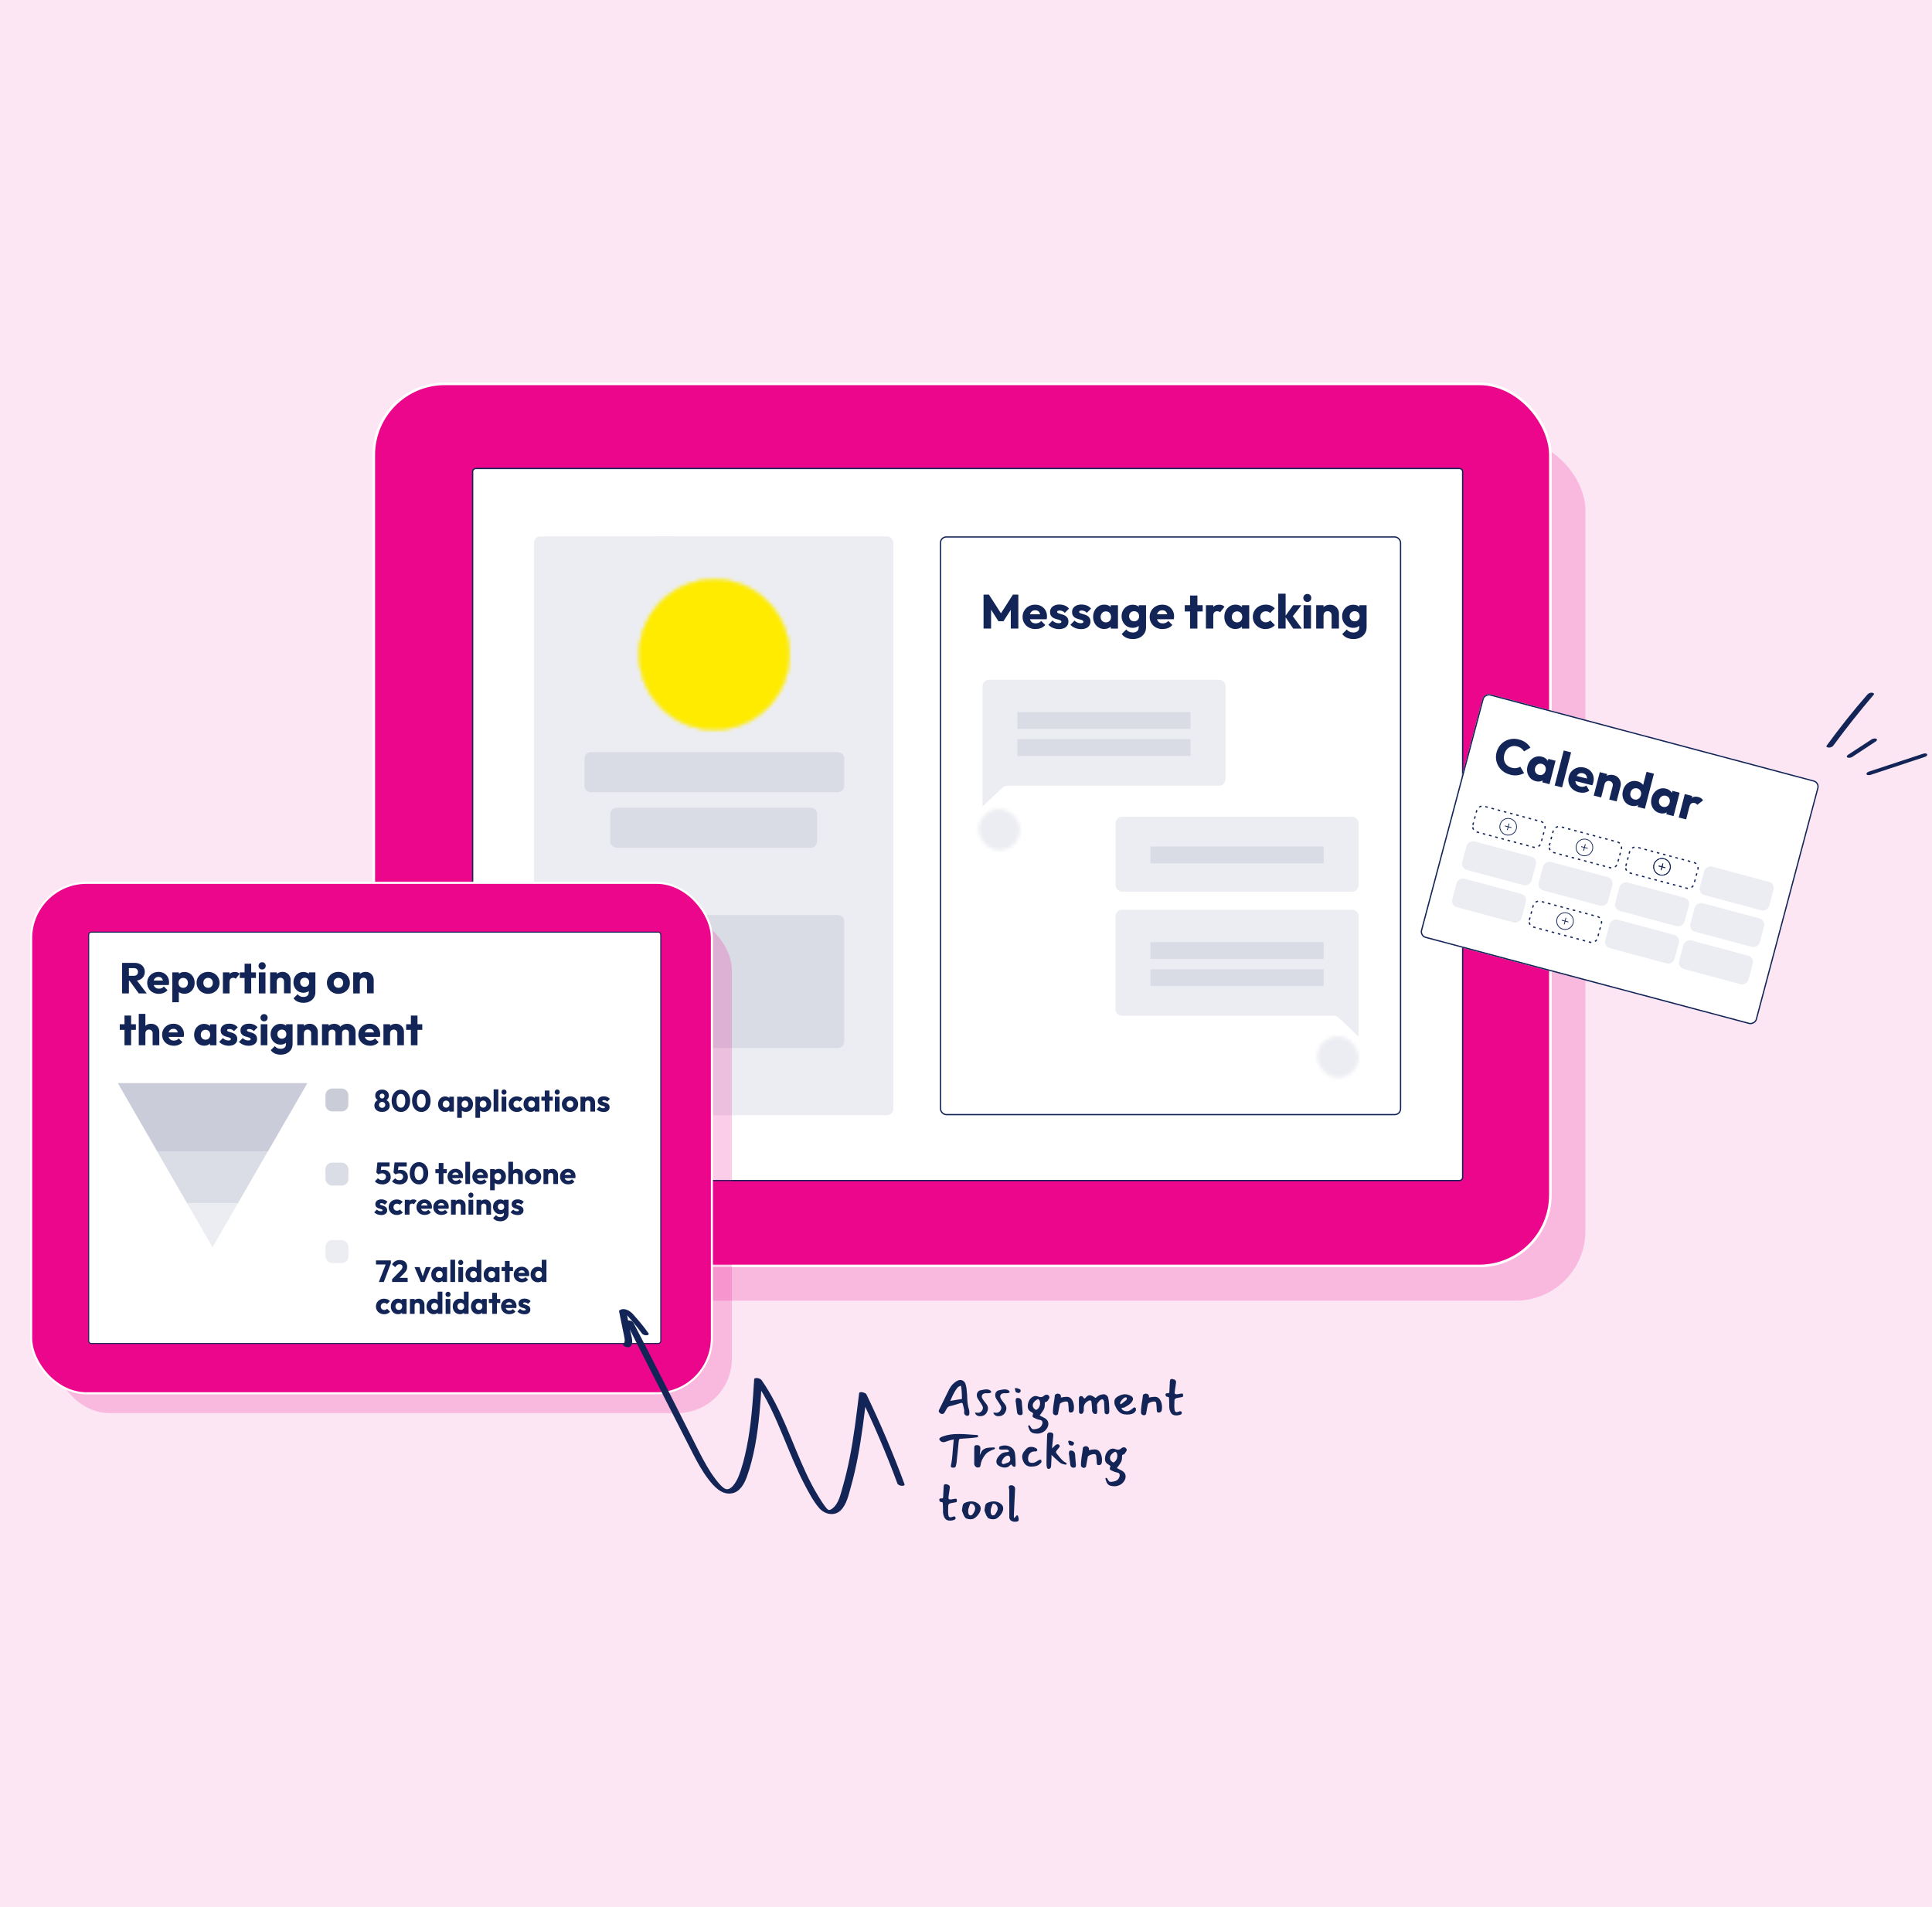 <?xml version="1.0" encoding="UTF-8"?>
<svg id="Layer_1" data-name="Layer 1" xmlns="http://www.w3.org/2000/svg" xmlns:xlink="http://www.w3.org/1999/xlink" viewBox="0 0 543 536">
  <defs>
    <style>
      .cls-1, .cls-2, .cls-3 {
        fill: none;
      }

      .cls-4 {
        mask: url(#mask);
      }

      .cls-5 {
        fill: rgba(236, 6, 140, .2);
      }

      .cls-6 {
        fill: #feeb00;
      }

      .cls-7, .cls-8 {
        fill: #ecedf2;
      }

      .cls-9 {
        stroke-width: .57px;
      }

      .cls-9, .cls-10 {
        stroke: #fff;
        stroke-miterlimit: 4;
      }

      .cls-9, .cls-10, .cls-11 {
        fill: #ec068c;
      }

      .cls-2 {
        stroke-dasharray: .72 1.08;
        stroke-miterlimit: 4;
        stroke-width: .36px;
      }

      .cls-2, .cls-12, .cls-13, .cls-3 {
        stroke: #132457;
      }

      .cls-10 {
        stroke-width: .73px;
      }

      .cls-8, .cls-14, .cls-15, .cls-16 {
        fill-rule: evenodd;
      }

      .cls-14, .cls-17 {
        fill: #dbdde6;
      }

      .cls-18 {
        fill: #e5e5e5;
      }

      .cls-12 {
        stroke-width: .28px;
      }

      .cls-12, .cls-13, .cls-19 {
        fill: #fff;
      }

      .cls-13, .cls-11 {
        stroke-width: .36px;
      }

      .cls-20 {
        isolation: isolate;
      }

      .cls-21 {
        mask: url(#mask-2);
      }

      .cls-22 {
        mask: url(#mask-3);
      }

      .cls-23 {
        mask: url(#mask-1);
      }

      .cls-3 {
        stroke-miterlimit: 4;
        stroke-width: .36px;
      }

      .cls-24 {
        fill: #cacdd8;
      }

      .cls-25 {
        fill: #fde6f4;
      }

      .cls-15 {
        fill: rgba(189, 192, 207, .8);
      }

      .cls-26 {
        fill: rgba(19, 36, 87, .08);
      }

      .cls-16, .cls-27 {
        fill: #132457;
      }

      .cls-11 {
        stroke: #000;
      }
    </style>
    <mask id="mask" x="154.37" y="144.25" width="69.12" height="71.29" maskUnits="userSpaceOnUse">
      <g id="mask0_0_1" data-name="mask0 0 1">
        <path class="cls-11" d="M187.69,152.03h0c12.24,0,22.16,9.92,22.16,22.16h0c0,12.24-9.92,22.16-22.16,22.16h0c-12.24,0-22.16-9.92-22.16-22.16h0c0-12.24,9.92-22.16,22.16-22.16Z"/>
      </g>
    </mask>
    <mask id="mask-1" x="366.93" y="289.23" width="18.56" height="18.76" maskUnits="userSpaceOnUse">
      <g id="mask1_0_1" data-name="mask1 0 1">
        <rect class="cls-1" x="370.22" y="291.33" width="11.62" height="11.62" rx="5.81" ry="5.81"/>
        <rect class="cls-7" x="370.22" y="291.33" width="11.62" height="11.62" rx="5.81" ry="5.81"/>
      </g>
    </mask>
    <mask id="mask-2" x="169.1" y="155.54" width="65.69" height="67.76" maskUnits="userSpaceOnUse">
      <g id="mask2_0_1" data-name="mask2 0 1">
        <path class="cls-11" d="M200.76,162.93h0c11.64,0,21.07,9.43,21.07,21.07h0c0,11.64-9.43,21.07-21.07,21.07h0c-11.64,0-21.07-9.43-21.07-21.07h0c0-11.64,9.43-21.07,21.07-21.07Z"/>
      </g>
    </mask>
    <mask id="mask-3" x="271.76" y="225.3" width="18.56" height="18.76" maskUnits="userSpaceOnUse">
      <g id="mask3_0_1" data-name="mask3 0 1">
        <rect class="cls-1" x="275.05" y="227.4" width="11.62" height="11.62" rx="5.81" ry="5.81"/>
        <rect class="cls-7" x="275.05" y="227.4" width="11.62" height="11.62" rx="5.81" ry="5.81"/>
      </g>
    </mask>
  </defs>
  <rect class="cls-18" width="543" height="536"/>
  <rect class="cls-25" width="543" height="536"/>
  <rect class="cls-5" x="116.44" y="123.8" width="329.15" height="241.82" rx="19.61" ry="19.61"/>
  <rect class="cls-10" x="105.05" y="107.9" width="330.69" height="247.95" rx="19.98" ry="19.98"/>
  <path class="cls-13" d="M411.08,330.93c0,.5-.41.91-.91.91H133.75c-.5,0-.91-.41-.91-.91v-198.33c0-.5.41-.91.91-.91h276.42c.5,0,.91.41.91.91v198.33Z"/>
  <path class="cls-27" d="M515.26,209.6c3.6-4.92,7.41-9.68,11.36-14.32.3-.36-.26-.55-.52-.57-.47-.03-.96.18-1.27.53-4.02,4.6-7.81,9.39-11.42,14.32-.28.38.24.57.54.58.45.02,1.04-.17,1.31-.54Z"/>
  <path class="cls-27" d="M520.64,212.73c2.18-1.43,4.36-2.86,6.54-4.3.26-.17.57-.54.17-.75-.4-.21-1.01-.04-1.36.18-2.19,1.43-4.38,2.85-6.57,4.29-.26.17-.59.56-.17.77.41.21,1.04.05,1.39-.18h0Z"/>
  <path class="cls-27" d="M525.72,217.82c5.03-1.66,10.07-3.32,15.1-5,.28-.09.94-.33.83-.74-.1-.39-.83-.31-1.09-.23-5.04,1.65-10.07,3.31-15.11,4.98-.28.1-.97.34-.85.76.1.4.85.32,1.12.23h0Z"/>
  <g class="cls-4">
    <g>
      <path class="cls-6" d="M188.24,144.25h6.7c15.77,0,28.55,12.78,28.55,28.55h0c0,15.77-12.78,28.55-28.55,28.55h-6.7c-15.77,0-28.55-12.78-28.55-28.55h0c0-15.77,12.78-28.55,28.55-28.55Z"/>
      <path class="cls-1" d="M186.45,148.75h0c17.72,0,32.08,14.36,32.08,32.08v2.64c0,17.72-14.36,32.08-32.08,32.08h0c-17.72,0-32.08-14.36-32.08-32.08v-2.64c0-17.72,14.36-32.08,32.08-32.08Z"/>
    </g>
  </g>
  <rect class="cls-13" x="264.33" y="150.94" width="129.31" height="162.37" rx="1.63" ry="1.63"/>
  <path class="cls-7" d="M276.14,192.9c0-1,.81-1.82,1.82-1.82h64.66c1,0,1.82.81,1.82,1.82v26.15c0,1-.81,1.82-1.82,1.82h-59.58c-.46,0-.91.18-1.24.49l-5.65,5.32v-33.78Z"/>
  <path class="cls-7" d="M381.84,257.55c0-1-.81-1.82-1.82-1.82h-64.66c-1,0-1.82.81-1.82,1.82v26.15c0,1,.81,1.82,1.82,1.82h59.58c.46,0,.91.18,1.24.49l5.65,5.32v-33.78Z"/>
  <rect class="cls-7" x="313.55" y="229.58" width="68.29" height="21.07" rx="1.82" ry="1.82"/>
  <rect class="cls-26" x="323.36" y="264.82" width="48.67" height="4.72"/>
  <rect class="cls-26" x="323.36" y="237.94" width="48.67" height="4.72"/>
  <rect class="cls-26" x="323.36" y="272.44" width="48.67" height="4.72"/>
  <g class="cls-23">
    <g>
      <path class="cls-1" d="M376.17,289.23h1.77c4.17,0,7.55,3.38,7.55,7.55h0c0,4.17-3.38,7.55-7.55,7.55h-1.77c-4.17,0-7.55-3.38-7.55-7.55h0c0-4.17,3.38-7.55,7.55-7.55Z"/>
      <path class="cls-7" d="M376.17,289.23h1.77c4.17,0,7.55,3.38,7.55,7.55h0c0,4.17-3.38,7.55-7.55,7.55h-1.77c-4.17,0-7.55-3.38-7.55-7.55h0c0-4.17,3.38-7.55,7.55-7.55Z"/>
      <path class="cls-1" d="M375.41,290.32h0c4.69,0,8.48,3.8,8.48,8.48v.7c0,4.69-3.8,8.48-8.48,8.48h0c-4.69,0-8.48-3.8-8.48-8.48v-.7c0-4.69,3.8-8.48,8.48-8.48Z"/>
      <path class="cls-7" d="M375.41,290.32h0c4.69,0,8.48,3.8,8.48,8.48v.7c0,4.69-3.8,8.48-8.48,8.48h0c-4.69,0-8.48-3.8-8.48-8.48v-.7c0-4.69,3.8-8.48,8.48-8.48Z"/>
    </g>
  </g>
  <rect class="cls-7" x="150.09" y="150.76" width="100.98" height="162.73" rx="1.82" ry="1.82"/>
  <path class="cls-26" d="M164.26,213.24c0-1,.81-1.82,1.82-1.82h69.38c1,0,1.82.81,1.82,1.82v7.63c0,1-.81,1.82-1.82,1.82h-69.38c-1,0-1.82-.81-1.82-1.82v-7.63Z"/>
  <path class="cls-26" d="M171.52,228.86c0-1,.81-1.82,1.82-1.82h54.49c1,0,1.82.81,1.82,1.82v7.63c0,1-.81,1.82-1.82,1.82h-54.49c-1,0-1.82-.81-1.82-1.82v-7.63Z"/>
  <path class="cls-26" d="M164.26,259.01c0-1,.81-1.82,1.82-1.82h69.38c1,0,1.82.81,1.82,1.82v33.78c0,1-.81,1.82-1.82,1.82h-69.38c-1,0-1.82-.81-1.82-1.82v-33.78Z"/>
  <rect class="cls-5" x="15.42" y="257.42" width="190.28" height="139.79" rx="15.29" ry="15.29"/>
  <rect class="cls-9" x="8.76" y="248.16" width="191.32" height="143.48" rx="15.57" ry="15.57"/>
  <path class="cls-12" d="M185.71,376.94c0,.39-.32.71-.71.71H25.64c-.39,0-.71-.32-.71-.71v-114.21c0-.39.32-.71.71-.71h159.36c.39,0,.71.32.71.71v114.21Z"/>
  <rect class="cls-17" x="91.48" y="326.82" width="6.44" height="6.44" rx="1.82" ry="1.82"/>
  <path class="cls-24" d="M91.48,307.87c0-1.05.85-1.89,1.89-1.89h2.65c1.05,0,1.89.85,1.89,1.89v2.65c0,1.05-.85,1.89-1.89,1.89h-2.65c-1.05,0-1.89-.85-1.89-1.89v-2.65Z"/>
  <rect class="cls-7" x="91.48" y="348.59" width="6.44" height="6.44" rx="1.82" ry="1.82"/>
  <rect class="cls-26" x="285.94" y="200.16" width="48.67" height="4.72"/>
  <g class="cls-21">
    <g>
      <path class="cls-6" d="M201.29,155.54h6.37c14.99,0,27.14,12.15,27.14,27.14h0c0,14.99-12.15,27.14-27.14,27.14h-6.37c-14.99,0-27.14-12.15-27.14-27.14h0c0-14.99,12.15-27.14,27.14-27.14Z"/>
      <path class="cls-1" d="M199.58,159.82h0c16.84,0,30.49,13.65,30.49,30.49v2.51c0,16.84-13.65,30.49-30.49,30.49h0c-16.84,0-30.49-13.65-30.49-30.49v-2.51c0-16.84,13.65-30.49,30.49-30.49Z"/>
    </g>
  </g>
  <rect class="cls-26" x="285.94" y="207.79" width="48.67" height="4.72"/>
  <g class="cls-22">
    <g>
      <path class="cls-1" d="M281,225.3h1.77c4.17,0,7.55,3.38,7.55,7.55h0c0,4.17-3.38,7.55-7.55,7.55h-1.77c-4.17,0-7.55-3.38-7.55-7.55h0c0-4.17,3.38-7.55,7.55-7.55Z"/>
      <path class="cls-7" d="M281,225.3h1.77c4.17,0,7.55,3.38,7.55,7.55h0c0,4.17-3.38,7.55-7.55,7.55h-1.77c-4.17,0-7.55-3.38-7.55-7.55h0c0-4.17,3.38-7.55,7.55-7.55Z"/>
      <path class="cls-1" d="M280.24,226.39h0c4.69,0,8.48,3.8,8.48,8.48v.7c0,4.69-3.8,8.48-8.48,8.48h0c-4.69,0-8.48-3.8-8.48-8.48v-.7c0-4.69,3.8-8.48,8.48-8.48Z"/>
      <path class="cls-7" d="M280.24,226.39h0c4.69,0,8.48,3.8,8.48,8.48v.7c0,4.69-3.8,8.48-8.48,8.48h0c-4.69,0-8.48-3.8-8.48-8.48v-.7c0-4.69,3.8-8.48,8.48-8.48Z"/>
    </g>
  </g>
  <g>
    <rect class="cls-19" x="419.81" y="192.66" width="70.87" height="97.73" rx="1.82" ry="1.82" transform="translate(104.77 619.35) rotate(-75.1)"/>
    <rect class="cls-3" x="419.99" y="192.84" width="70.51" height="97.36" rx="1.63" ry="1.63" transform="translate(104.77 619.35) rotate(-75.1)"/>
  </g>
  <path class="cls-16" d="M423.31,234.57c1.2.32,2.43-.39,2.75-1.59.32-1.2-.39-2.43-1.59-2.75-1.2-.32-2.43.39-2.75,1.59-.32,1.2.39,2.43,1.59,2.75ZM423.25,234.78c1.31.35,2.66-.43,3.01-1.74.35-1.31-.43-2.66-1.74-3.01-1.31-.35-2.66.43-3.01,1.74-.35,1.31.43,2.66,1.74,3.01Z"/>
  <path class="cls-27" d="M424.03,231.45l.21.06-.5,1.86-.21-.05.5-1.86Z"/>
  <path class="cls-27" d="M424.84,232.55l-.06.21-1.86-.5.06-.21,1.86.5Z"/>
  <path class="cls-16" d="M444.74,240.38c1.2.32,2.43-.39,2.75-1.59.32-1.2-.39-2.43-1.59-2.75-1.2-.32-2.43.39-2.75,1.59-.32,1.2.39,2.43,1.59,2.75ZM444.68,240.59c1.31.35,2.66-.43,3.01-1.74.35-1.31-.43-2.66-1.74-3.01-1.31-.35-2.66.43-3.01,1.74-.35,1.31.43,2.66,1.74,3.01Z"/>
  <path class="cls-27" d="M445.46,237.26l.21.05-.5,1.86-.21-.06.5-1.86Z"/>
  <path class="cls-27" d="M446.27,238.36l-.05.21-1.86-.5.05-.21,1.86.5Z"/>
  <path class="cls-16" d="M439.29,261.08c1.2.32,2.43-.39,2.75-1.59.32-1.2-.39-2.43-1.59-2.75-1.2-.32-2.43.39-2.75,1.59-.32,1.2.39,2.43,1.59,2.75ZM439.23,261.29c1.31.35,2.66-.43,3.01-1.74.35-1.31-.43-2.66-1.74-3.01-1.31-.35-2.66.43-3.01,1.74-.35,1.31.43,2.66,1.74,3.01Z"/>
  <path class="cls-27" d="M440.02,257.96l.21.05-.5,1.86-.21-.05.5-1.86Z"/>
  <path class="cls-27" d="M440.83,259.06l-.05.21-1.86-.5.05-.21,1.86.5Z"/>
  <path class="cls-16" d="M466.53,245.83c1.2.32,2.43-.39,2.75-1.59.32-1.2-.39-2.43-1.59-2.75-1.2-.32-2.43.39-2.75,1.59-.32,1.2.39,2.43,1.59,2.75ZM466.48,246.04c1.31.35,2.66-.43,3.01-1.74.35-1.31-.43-2.66-1.74-3.01-1.31-.35-2.66.43-3.01,1.74-.35,1.31.43,2.66,1.74,3.01Z"/>
  <path class="cls-27" d="M467.26,242.71l.21.05-.5,1.86-.21-.06.5-1.86Z"/>
  <path class="cls-27" d="M468.07,243.81l-.05.21-1.86-.5.06-.21,1.86.5Z"/>
  <path class="cls-16" d="M466.53,245.83c1.2.32,2.43-.39,2.75-1.59.32-1.2-.39-2.43-1.59-2.75-1.2-.32-2.43.39-2.75,1.59-.32,1.2.39,2.43,1.59,2.75ZM466.48,246.04c1.31.35,2.66-.43,3.01-1.74.35-1.31-.43-2.66-1.74-3.01-1.31-.35-2.66.43-3.01,1.74-.35,1.31.43,2.66,1.74,3.01Z"/>
  <path class="cls-27" d="M467.26,242.71l.21.05-.5,1.86-.21-.06.5-1.86Z"/>
  <path class="cls-27" d="M468.07,243.81l-.05.21-1.86-.5.06-.21,1.86.5Z"/>
  <rect class="cls-7" x="417.17" y="232.58" width="8.29" height="20.17" rx="1.8" ry="1.8" transform="translate(77.88 586.82) rotate(-75)"/>
  <rect class="cls-7" x="414.36" y="243.06" width="8.29" height="20.17" rx="1.8" ry="1.8" transform="translate(65.68 591.87) rotate(-75)"/>
  <rect class="cls-7" x="438.67" y="238.34" width="8.29" height="20.17" rx="1.8" ry="1.8" transform="translate(88.25 611.86) rotate(-75)"/>
  <rect class="cls-7" x="460.17" y="244.1" width="8.29" height="20.17" rx="1.8" ry="1.8" transform="translate(98.62 636.9) rotate(-75)"/>
  <rect class="cls-7" x="481.3" y="249.94" width="8.29" height="20.17" rx="1.8" ry="1.8" transform="translate(108.64 661.63) rotate(-75)"/>
  <rect class="cls-7" x="483.96" y="239.65" width="8.29" height="20.17" rx="1.8" ry="1.8" transform="translate(120.55 656.58) rotate(-75)"/>
  <rect class="cls-7" x="457.37" y="254.58" width="8.29" height="20.17" rx="1.8" ry="1.8" transform="translate(86.42 641.95) rotate(-75)"/>
  <rect class="cls-7" x="478.13" y="260.42" width="8.29" height="20.17" rx="1.8" ry="1.8" transform="translate(96.17 666.34) rotate(-75)"/>
  <rect class="cls-2" x="420.32" y="222.49" width="7.51" height="19.81" rx="1.62" ry="1.62" transform="translate(89.84 581.87) rotate(-75)"/>
  <rect class="cls-2" x="441.82" y="228.25" width="7.51" height="19.81" rx="1.62" ry="1.62" transform="translate(100.21 606.9) rotate(-75)"/>
  <rect class="cls-2" x="463.32" y="234.01" width="7.51" height="19.81" rx="1.62" ry="1.62" transform="translate(110.58 631.94) rotate(-75)"/>
  <rect class="cls-2" x="436.2" y="249.2" width="7.51" height="19.81" rx="1.62" ry="1.62" transform="translate(75.81 617.01) rotate(-75)"/>
  <path class="cls-15" d="M75.32,323.63h-31.14l-11.07-19.17h53.28l-11.07,19.17Z"/>
  <path class="cls-14" d="M52.59,338.25l-8.44-14.62h31.14l-8.44,14.62h-14.26Z"/>
  <path class="cls-8" d="M59.73,350.6l-7.13-12.35h14.26l-7.13,12.35h0Z"/>
  <path class="cls-27" d="M252.21,416.98c-3.15-8.51-6.72-16.84-10.68-25.01l2.04.26c-.67,5.8-1.38,11.6-2.47,17.33-.55,2.88-1.2,5.74-2,8.56-.62,2.2-1.17,4.88-2.91,6.52-1.75,1.64-4.46,1.02-5.97-.74-1.61-1.89-2.84-4.22-3.99-6.4-2.4-4.55-4.29-9.35-6.26-14.09-2.22-5.35-4.57-10.66-7.92-15.42l2.08.26c-.39,6.04-.78,12.11-1.9,18.07-.57,3-1.3,5.98-2.34,8.85-.7,1.93-1.95,4.21-4.18,4.6-2.94.51-5.1-1.99-6.69-4.06-1.7-2.22-3.04-4.69-4.31-7.17-2.93-5.71-5.82-11.45-8.74-17.18-3.32-6.53-6.68-13.04-9.92-19.61-.43-.88,1.61-.63,1.92-.04,5.72,10.95,11.23,22.01,16.82,33.01,1.27,2.5,2.5,5.04,3.92,7.46.67,1.14,1.38,2.25,2.18,3.31.8,1.06,1.6,2.13,2.64,2.85,1.8,1.22,3.5-1.98,4.01-3.25,1.04-2.58,1.72-5.35,2.28-8.07,1.32-6.36,1.74-12.86,2.15-19.34.02-.34.72-.33.93-.3.41.05.91.22,1.15.57,5.62,8.01,8.43,17.47,12.55,26.24,1.02,2.19,2.14,4.34,3.41,6.41.63,1.03,1.28,2.08,2.03,3.04.2.25.54.73.88.8.34.07.73-.19.97-.37,1.83-1.33,2.35-4.04,2.94-6.06.76-2.62,1.39-5.28,1.93-7.96,1.22-6.08,1.95-12.24,2.7-18.39.09-.71,1.84-.15,2.04.26,3.98,8.25,7.56,16.71,10.73,25.3.16.43-.65.46-.87.43-.42-.05-.99-.25-1.15-.68h0Z"/>
  <path class="cls-27" d="M180.39,374.8c-.81-1.12-1.66-2.21-2.56-3.27-.44-.52-.89-1.03-1.35-1.54-.2-.22-.4-.45-.62-.65-.07-.07-.19-.13-.26-.2-.02-.03-.04-.04-.07-.04.52-.07.68-.04.47.09l.07-.28c.38,1.84.76,3.69,1.14,5.53.25,1.25,1.07,3.32-.27,4.2-.43.28-2.25-.32-1.71-.88.42-.44.39-1.03.29-1.61-.13-.82-.32-1.62-.49-2.43-.34-1.69-.69-3.38-1.03-5.07-.03-.11,0-.2.07-.28.77-.64,1.87-.38,2.68.08.81.45,1.35,1.18,1.93,1.84,1.26,1.42,2.46,2.91,3.57,4.46.28.4-.24.59-.55.6-.46.02-1.04-.17-1.33-.56h0Z"/>
  <g>
    <path class="cls-27" d="M276.43,176.69v-9.54h1.52l3.76,5.85h-.77l3.74-5.85h1.53v9.54h-2.12v-5.96l.38.09-2.45,3.81h-1.4l-2.43-3.81.36-.09v5.96h-2.11Z"/>
    <path class="cls-27" d="M291.08,176.84c-.71,0-1.34-.15-1.9-.44-.55-.29-.99-.7-1.3-1.22-.32-.52-.48-1.11-.48-1.77s.16-1.25.47-1.77c.31-.52.73-.93,1.27-1.22.53-.3,1.13-.45,1.8-.45s1.22.14,1.72.42.88.67,1.17,1.16.43,1.06.43,1.7c0,.12,0,.24-.02.37s-.04.28-.07.45h-5.66s0-1.4,0-1.4h4.78s-.89.58-.89.58c0-.38-.07-.69-.18-.94s-.27-.44-.48-.57c-.21-.13-.47-.2-.78-.2-.32,0-.61.07-.84.22-.24.15-.42.36-.55.63s-.2.6-.2.99.07.72.21,1c.14.27.34.49.59.63.26.15.56.22.91.22.32,0,.62-.06.88-.17s.49-.28.69-.51l1.13,1.13c-.32.38-.72.66-1.18.85s-.96.28-1.52.28h0Z"/>
    <path class="cls-27" d="M297.64,176.85c-.39,0-.77-.05-1.14-.15s-.72-.24-1.04-.43-.59-.4-.82-.64l1.18-1.19c.22.23.48.42.77.55.3.13.62.2.97.2.24,0,.43-.04.56-.11.13-.07.2-.17.2-.3,0-.16-.08-.29-.24-.37-.16-.09-.36-.16-.6-.23-.24-.07-.5-.14-.77-.22-.27-.08-.53-.19-.77-.34-.24-.14-.44-.34-.59-.6s-.23-.58-.23-.98c0-.42.11-.79.32-1.1s.52-.56.92-.74c.4-.18.86-.27,1.39-.27s1.07.1,1.55.29.86.48,1.15.86l-1.18,1.19c-.21-.24-.44-.41-.7-.51s-.51-.15-.75-.15-.41.03-.53.1-.18.16-.18.29c0,.14.08.24.23.32.15.08.35.15.59.22s.5.14.77.23.53.21.77.36c.24.15.44.36.59.61s.23.59.23,1.01c0,.64-.24,1.15-.72,1.53s-1.13.57-1.95.57h0Z"/>
    <path class="cls-27" d="M303.83,176.85c-.39,0-.77-.05-1.14-.15s-.72-.24-1.04-.43-.59-.4-.82-.64l1.18-1.19c.22.23.48.42.77.55.3.13.62.2.97.2.24,0,.43-.04.56-.11.13-.07.2-.17.2-.3,0-.16-.08-.29-.24-.37-.16-.09-.36-.16-.6-.23-.24-.07-.5-.14-.77-.22-.27-.08-.53-.19-.77-.34-.24-.14-.44-.34-.59-.6s-.23-.58-.23-.98c0-.42.11-.79.32-1.1s.52-.56.92-.74c.4-.18.86-.27,1.39-.27s1.07.1,1.55.29.86.48,1.15.86l-1.18,1.19c-.21-.24-.44-.41-.7-.51s-.51-.15-.75-.15-.41.03-.53.1-.18.16-.18.29c0,.14.08.24.23.32.15.08.35.15.59.22s.5.14.77.23.53.21.77.36c.24.15.44.36.59.61s.23.59.23,1.01c0,.64-.24,1.15-.72,1.53s-1.13.57-1.95.57h0Z"/>
    <path class="cls-27" d="M310.37,176.82c-.6,0-1.14-.15-1.61-.45-.47-.3-.85-.7-1.12-1.22s-.41-1.1-.41-1.76.14-1.25.41-1.76c.27-.51.65-.92,1.12-1.22s1.01-.45,1.61-.45c.44,0,.84.09,1.2.26s.65.41.87.71c.23.3.35.65.38,1.03v2.84c-.03.39-.15.73-.37,1.03-.22.3-.51.54-.87.71s-.76.26-1.2.26h0ZM310.79,174.96c.44,0,.8-.15,1.07-.44s.41-.66.41-1.11c0-.31-.06-.58-.18-.81-.12-.23-.29-.42-.51-.55s-.48-.2-.76-.2-.54.07-.76.2c-.22.13-.4.31-.53.55-.13.23-.2.5-.2.81s.06.57.19.8c.13.23.3.42.53.55.23.14.48.2.76.2h0ZM312.18,176.69v-1.77l.31-1.59-.31-1.59v-1.61h2.03v6.57h-2.03Z"/>
    <path class="cls-27" d="M318.36,176.49c-.6,0-1.14-.14-1.61-.43-.47-.29-.84-.68-1.11-1.18s-.41-1.04-.41-1.65.14-1.16.41-1.65.64-.88,1.11-1.16c.47-.28,1-.43,1.61-.43.45,0,.85.08,1.21.25.36.17.64.4.86.7s.34.65.37,1.05v2.5c-.03.39-.15.73-.37,1.03-.22.3-.51.54-.87.71s-.76.26-1.2.26h0ZM318.45,179.64c-.72,0-1.36-.12-1.9-.37-.54-.25-.97-.6-1.29-1.05l1.27-1.27c.23.28.5.49.79.63.29.14.65.22,1.06.22.51,0,.92-.13,1.21-.38.29-.25.44-.61.44-1.07v-1.68l.35-1.43-.31-1.43v-1.69h2.03v6.18c0,.68-.16,1.26-.48,1.76-.32.5-.75.88-1.3,1.16-.55.28-1.18.42-1.88.42h0ZM318.75,174.65c.29,0,.54-.06.75-.19.21-.13.37-.29.49-.51.11-.21.17-.45.17-.72s-.06-.51-.17-.73-.27-.39-.49-.51c-.21-.13-.46-.19-.75-.19s-.53.06-.74.19c-.22.13-.38.3-.5.51s-.18.46-.18.73c0,.25.06.49.18.71s.28.39.5.52.46.19.75.19h0Z"/>
    <path class="cls-27" d="M326.8,176.84c-.71,0-1.34-.15-1.9-.44-.55-.29-.99-.7-1.3-1.22-.32-.52-.48-1.11-.48-1.77s.16-1.25.47-1.77c.31-.52.73-.93,1.27-1.22.53-.3,1.13-.45,1.8-.45s1.22.14,1.72.42.88.67,1.17,1.16.43,1.06.43,1.7c0,.12,0,.24-.02.37s-.04.28-.07.45h-5.66s0-1.4,0-1.4h4.78s-.89.58-.89.58c0-.38-.07-.69-.18-.94s-.27-.44-.48-.57c-.21-.13-.47-.2-.78-.2-.32,0-.61.07-.84.22-.24.15-.42.36-.55.63s-.2.6-.2.99.07.72.21,1c.14.27.34.49.59.63.26.15.56.22.91.22.32,0,.62-.06.88-.17s.49-.28.69-.51l1.13,1.13c-.32.38-.72.66-1.18.85s-.96.28-1.52.28h0Z"/>
    <path class="cls-27" d="M332.98,171.88v-1.76h5.04v1.76h-5.04ZM334.47,176.69v-9.29h2.07v9.29h-2.07Z"/>
    <path class="cls-27" d="M338.93,176.69v-6.57h2.07v6.57h-2.07ZM340.99,173.08l-.86-.68c.17-.77.46-1.36.86-1.79.41-.42.97-.63,1.69-.63.32,0,.59.05.83.14s.45.24.63.44l-1.23,1.56c-.09-.1-.2-.18-.34-.23s-.29-.08-.46-.08c-.34,0-.61.11-.82.32s-.3.53-.3.95h0Z"/>
    <path class="cls-27" d="M347.25,176.82c-.6,0-1.14-.15-1.61-.45-.47-.3-.85-.7-1.12-1.22s-.41-1.1-.41-1.76.14-1.25.41-1.76c.27-.51.65-.92,1.12-1.22s1.01-.45,1.61-.45c.44,0,.84.09,1.2.26s.65.41.87.71c.23.3.35.65.38,1.03v2.84c-.03.39-.15.73-.37,1.03-.22.3-.51.54-.87.71s-.76.26-1.2.26h0ZM347.67,174.96c.44,0,.8-.15,1.07-.44s.41-.66.41-1.11c0-.31-.06-.58-.18-.81-.12-.23-.29-.42-.51-.55s-.48-.2-.76-.2-.54.07-.76.2c-.22.13-.4.31-.53.55-.13.23-.2.5-.2.81s.06.57.19.8c.13.23.3.42.53.55.23.14.48.2.76.2h0ZM349.07,176.69v-1.77l.31-1.59-.31-1.59v-1.61h2.03v6.57h-2.03Z"/>
    <path class="cls-27" d="M355.73,176.84c-.68,0-1.29-.15-1.84-.45s-.98-.71-1.3-1.23c-.32-.52-.48-1.11-.48-1.76s.16-1.25.48-1.77c.32-.52.75-.93,1.3-1.22s1.17-.45,1.85-.45c.51,0,.98.09,1.41.26.43.18.81.44,1.14.79l-1.32,1.32c-.16-.17-.33-.3-.53-.38-.2-.08-.43-.12-.7-.12-.3,0-.56.07-.79.2s-.41.31-.54.54-.2.5-.2.8.07.58.2.81.31.42.55.55c.23.14.5.2.78.2.27,0,.51-.05.72-.14s.39-.23.55-.4l1.31,1.32c-.34.36-.73.63-1.16.82-.43.18-.91.28-1.45.28h0Z"/>
    <path class="cls-27" d="M359.26,176.69v-9.81h2.07v9.81h-2.07ZM363.46,176.69l-2.3-3.41,2.29-3.16h2.31l-2.76,3.56.07-.85,2.83,3.87h-2.44Z"/>
    <path class="cls-27" d="M367.43,169.22c-.32,0-.59-.11-.8-.33-.21-.22-.32-.49-.32-.8s.11-.59.32-.81.48-.32.8-.32.59.11.8.32.31.49.31.81-.1.58-.31.8c-.21.22-.47.33-.8.33ZM366.39,176.69v-6.57h2.07v6.57h-2.07Z"/>
    <path class="cls-27" d="M369.92,176.69v-6.57h2.07v6.57h-2.07ZM374.26,176.69v-3.74c0-.34-.11-.62-.32-.83s-.48-.32-.8-.32c-.23,0-.42.05-.59.14s-.31.23-.41.41-.15.38-.15.6l-.8-.39c0-.51.11-.96.34-1.35.23-.39.54-.69.94-.9.4-.21.85-.32,1.36-.32s.92.11,1.29.34.67.53.88.91c.22.38.32.79.32,1.25v4.2h-2.07Z"/>
    <path class="cls-27" d="M380.34,176.49c-.6,0-1.14-.14-1.61-.43-.47-.29-.84-.68-1.11-1.18s-.41-1.04-.41-1.65.14-1.16.41-1.65.64-.88,1.11-1.16c.47-.28,1-.43,1.61-.43.45,0,.85.08,1.21.25.36.17.64.4.86.7s.34.65.37,1.05v2.5c-.03.39-.15.73-.37,1.03-.22.3-.51.54-.87.71s-.76.26-1.2.26h0ZM380.44,179.64c-.72,0-1.36-.12-1.9-.37-.54-.25-.97-.6-1.29-1.05l1.27-1.27c.23.28.5.49.79.63.29.14.65.22,1.06.22.51,0,.92-.13,1.21-.38.29-.25.44-.61.44-1.07v-1.68l.35-1.43-.31-1.43v-1.69h2.03v6.18c0,.68-.16,1.26-.48,1.76-.32.5-.75.88-1.3,1.16-.55.28-1.18.42-1.88.42h0ZM380.73,174.65c.29,0,.54-.06.75-.19.21-.13.37-.29.49-.51.11-.21.17-.45.17-.72s-.06-.51-.17-.73-.27-.39-.49-.51c-.21-.13-.46-.19-.75-.19s-.53.06-.74.19c-.22.13-.38.3-.5.51s-.18.46-.18.73c0,.25.06.49.18.71s.28.39.5.52.46.19.75.19h0Z"/>
  </g>
  <g class="cls-20">
    <g class="cls-20">
      <path class="cls-27" d="M34.32,279.24v-8.58h1.91v8.58h-1.91ZM35.78,275.7v-1.41h1.81c.38,0,.67-.1.88-.29s.31-.46.31-.79c0-.31-.1-.56-.3-.77-.2-.2-.49-.3-.87-.3h-1.82v-1.48h2.04c.57,0,1.07.11,1.49.32s.77.51,1.01.89.36.82.36,1.31-.12.94-.36,1.32c-.24.38-.58.67-1.02.88-.44.21-.95.32-1.54.32h-1.98ZM38.99,279.24l-2.67-3.69,1.75-.47,3.18,4.17h-2.26Z"/>
    </g>
    <g class="cls-20">
      <path class="cls-27" d="M44.68,279.37c-.64,0-1.21-.13-1.71-.4-.5-.26-.89-.63-1.17-1.1-.28-.47-.43-1-.43-1.59s.14-1.12.42-1.59c.28-.47.66-.83,1.14-1.1.48-.27,1.02-.4,1.62-.4s1.1.13,1.54.38.8.6,1.05,1.04.38.96.38,1.53c0,.11,0,.22-.02.33-.01.12-.03.25-.07.41h-5.09s0-1.26,0-1.26h4.3s-.8.52-.8.52c0-.34-.06-.62-.16-.85-.1-.22-.24-.39-.43-.51-.19-.12-.42-.18-.7-.18-.29,0-.54.07-.76.2-.21.13-.38.32-.5.56-.12.24-.18.54-.18.89s.06.65.19.89c.13.25.3.44.53.57.23.13.5.2.82.2.29,0,.55-.05.79-.15.23-.1.44-.25.62-.46l1.02,1.02c-.29.34-.64.6-1.06.77-.41.17-.87.26-1.36.26Z"/>
      <path class="cls-27" d="M48.42,281.73v-8.4h1.86v1.52l-.3,1.43.28,1.43v4.01h-1.83ZM51.82,279.36c-.4,0-.76-.08-1.09-.23s-.6-.37-.81-.64c-.21-.27-.33-.58-.36-.93v-2.49c.03-.35.15-.66.36-.95.21-.28.48-.51.81-.67.33-.16.7-.24,1.09-.24.56,0,1.06.13,1.49.4.43.27.77.63,1.02,1.09.25.46.37.99.37,1.58s-.12,1.12-.37,1.58c-.25.46-.59.83-1.02,1.09-.43.27-.93.4-1.49.4ZM51.48,277.68c.27,0,.5-.06.7-.18.2-.12.35-.29.47-.5.11-.21.17-.45.17-.72s-.06-.52-.17-.73c-.11-.21-.27-.38-.47-.49-.2-.12-.43-.18-.69-.18s-.49.06-.69.18c-.2.12-.35.28-.47.49-.11.21-.17.45-.17.73s.05.51.16.72c.11.21.27.38.47.5.2.12.43.18.68.18Z"/>
      <path class="cls-27" d="M58.49,279.37c-.61,0-1.16-.14-1.65-.41-.49-.27-.88-.64-1.16-1.11-.28-.47-.43-1-.43-1.58s.14-1.11.43-1.57c.28-.46.67-.83,1.15-1.1.49-.27,1.04-.41,1.65-.41s1.17.13,1.65.4c.49.27.87.63,1.15,1.1.28.47.43.99.43,1.57s-.14,1.11-.43,1.58c-.28.47-.67.84-1.15,1.11-.49.27-1.04.41-1.65.41ZM58.49,277.68c.27,0,.5-.06.7-.18.2-.12.36-.28.47-.5s.16-.46.16-.74-.06-.52-.17-.72c-.11-.21-.27-.37-.47-.49-.2-.12-.43-.18-.7-.18s-.49.06-.69.18-.36.28-.47.49c-.11.21-.17.45-.17.73s.06.51.17.72.27.38.47.5.43.18.69.18Z"/>
    </g>
    <g class="cls-20">
      <path class="cls-27" d="M62.65,279.24v-5.91h1.86v5.91h-1.86ZM64.51,275.99l-.78-.61c.15-.69.41-1.22.78-1.6.36-.38.87-.57,1.52-.57.28,0,.53.04.75.13.21.08.4.22.57.4l-1.11,1.4c-.08-.09-.18-.16-.3-.21-.12-.05-.26-.07-.41-.07-.31,0-.55.1-.74.29-.18.19-.27.48-.27.86Z"/>
    </g>
    <g class="cls-20">
      <path class="cls-27" d="M67.4,274.91v-1.58h4.53v1.58h-4.53ZM68.74,279.24v-8.35h1.86v8.35h-1.86Z"/>
      <path class="cls-27" d="M73.68,272.52c-.29,0-.53-.1-.72-.3-.19-.2-.29-.44-.29-.72s.1-.54.29-.73c.19-.19.43-.29.72-.29s.53.1.72.29c.19.19.28.44.28.73s-.09.52-.28.72c-.19.2-.43.3-.72.3ZM72.75,279.24v-5.91h1.86v5.91h-1.86Z"/>
      <path class="cls-27" d="M75.92,279.24v-5.91h1.86v5.91h-1.86ZM79.82,279.24v-3.37c0-.31-.1-.56-.29-.75s-.43-.29-.72-.29c-.2,0-.38.04-.53.13s-.28.21-.36.36c-.09.16-.13.34-.13.54l-.72-.35c0-.46.1-.87.3-1.22s.48-.62.84-.81c.36-.19.77-.29,1.22-.29s.82.1,1.16.31c.34.21.6.48.8.82.19.34.29.71.29,1.12v3.78h-1.86Z"/>
      <path class="cls-27" d="M85.29,279.06c-.54,0-1.02-.13-1.45-.39-.42-.26-.75-.61-1-1.06-.24-.45-.36-.94-.36-1.48s.12-1.05.36-1.49c.24-.44.58-.79,1-1.04.42-.26.9-.38,1.45-.38.41,0,.77.08,1.09.22s.58.36.78.63c.2.27.31.59.33.94v2.25c-.02.35-.14.66-.33.93-.2.27-.46.48-.78.64-.32.15-.69.23-1.08.23ZM85.37,281.89c-.65,0-1.22-.11-1.71-.33-.49-.22-.88-.54-1.16-.94l1.14-1.14c.21.25.45.44.71.57.26.13.58.19.95.19.46,0,.82-.11,1.09-.34.26-.23.39-.55.39-.96v-1.51l.32-1.29-.28-1.29v-1.52h1.82v5.55c0,.61-.14,1.13-.43,1.58-.28.44-.67.79-1.17,1.04s-1.06.38-1.69.38ZM85.64,277.4c.26,0,.48-.06.67-.17.19-.11.34-.27.44-.46.1-.19.15-.41.15-.65s-.05-.46-.15-.66c-.1-.19-.25-.35-.44-.46-.19-.11-.42-.17-.67-.17s-.47.06-.67.17c-.19.11-.34.27-.45.46-.11.19-.16.41-.16.66,0,.23.05.44.16.64.11.2.25.35.44.47.19.11.41.17.67.17Z"/>
      <path class="cls-27" d="M95.12,279.37c-.61,0-1.16-.14-1.65-.41-.49-.27-.88-.64-1.16-1.11-.28-.47-.43-1-.43-1.58s.14-1.11.43-1.57c.28-.46.67-.83,1.15-1.1.49-.27,1.04-.41,1.65-.41s1.17.13,1.65.4c.49.27.87.63,1.15,1.1.28.47.43.99.43,1.57s-.14,1.11-.43,1.58c-.28.47-.67.84-1.15,1.11-.49.27-1.04.41-1.65.41ZM95.12,277.68c.27,0,.5-.06.7-.18.2-.12.36-.28.47-.5s.16-.46.16-.74-.06-.52-.17-.72c-.11-.21-.27-.37-.47-.49-.2-.12-.43-.18-.7-.18s-.49.06-.69.18-.36.28-.47.49c-.11.21-.17.45-.17.73s.06.51.17.72.27.38.47.5.43.18.69.18Z"/>
      <path class="cls-27" d="M99.27,279.24v-5.91h1.86v5.91h-1.86ZM103.17,279.24v-3.37c0-.31-.1-.56-.29-.75s-.43-.29-.72-.29c-.2,0-.38.04-.53.13s-.28.21-.36.36c-.09.16-.13.34-.13.54l-.72-.35c0-.46.1-.87.3-1.22s.48-.62.84-.81c.36-.19.77-.29,1.22-.29s.82.1,1.16.31c.34.21.6.48.8.82.19.34.29.71.29,1.12v3.78h-1.86Z"/>
    </g>
    <g class="cls-20">
      <path class="cls-27" d="M33.66,289.49v-1.58h4.53v1.58h-4.53ZM34.99,293.82v-8.35h1.86v8.35h-1.86Z"/>
      <path class="cls-27" d="M39,293.82v-8.82h1.86v8.82h-1.86ZM42.9,293.82v-3.37c0-.31-.1-.56-.29-.75s-.43-.29-.72-.29c-.2,0-.38.04-.53.13-.15.08-.28.21-.36.36-.09.16-.13.34-.13.54l-.72-.35c0-.46.1-.87.29-1.21s.47-.62.81-.81.75-.29,1.2-.29.87.1,1.22.29c.35.19.62.45.81.79.19.34.29.73.29,1.17v3.78h-1.86Z"/>
      <path class="cls-27" d="M48.87,293.95c-.64,0-1.21-.13-1.71-.4-.5-.26-.89-.63-1.17-1.1-.28-.47-.43-1-.43-1.59s.14-1.12.42-1.59c.28-.47.66-.83,1.14-1.1.48-.27,1.02-.4,1.62-.4s1.1.13,1.54.38c.45.25.8.6,1.05,1.05s.38.96.38,1.53c0,.1,0,.22-.02.33-.01.12-.03.25-.07.41h-5.09s0-1.26,0-1.26h4.3s-.8.52-.8.52c0-.34-.06-.62-.16-.85s-.24-.39-.43-.51-.42-.18-.7-.18c-.29,0-.54.07-.76.2-.21.13-.38.32-.5.57-.12.24-.18.54-.18.89s.06.65.19.89c.13.25.3.44.53.57.23.13.5.2.82.2.29,0,.55-.05.79-.15.23-.1.44-.25.62-.45l1.02,1.02c-.29.34-.64.6-1.06.77-.41.17-.87.26-1.36.26Z"/>
      <path class="cls-27" d="M57.39,293.94c-.54,0-1.03-.13-1.45-.4-.43-.27-.76-.63-1.01-1.09-.25-.46-.37-.99-.37-1.58s.12-1.12.37-1.58c.25-.46.58-.83,1.01-1.09.43-.27.91-.4,1.45-.4.4,0,.76.08,1.08.23.32.15.58.37.78.64.2.27.32.58.34.93v2.55c-.02.35-.14.66-.33.93-.2.27-.46.48-.78.64-.32.15-.69.23-1.08.23ZM57.76,292.26c.4,0,.72-.13.96-.4.24-.26.36-.6.36-1,0-.28-.05-.52-.16-.73-.11-.21-.26-.37-.46-.49-.2-.12-.43-.18-.69-.18s-.49.06-.69.18c-.2.12-.36.28-.47.49-.12.21-.18.45-.18.73s.06.51.17.72c.11.21.27.38.47.5.2.12.43.18.68.18ZM59.02,293.82v-1.59l.28-1.43-.28-1.43v-1.45h1.82v5.91h-1.82Z"/>
      <path class="cls-27" d="M64.3,293.96c-.35,0-.69-.04-1.03-.13-.34-.09-.65-.22-.94-.38-.29-.17-.53-.36-.74-.58l1.06-1.07c.19.21.43.38.69.49.27.12.56.18.87.18.22,0,.39-.03.5-.1s.18-.15.18-.27c0-.15-.07-.26-.21-.33-.14-.08-.32-.15-.54-.21-.22-.06-.45-.13-.69-.2-.24-.07-.47-.17-.69-.3-.22-.13-.4-.31-.53-.54-.14-.23-.21-.52-.21-.88,0-.38.1-.71.29-.99s.47-.5.83-.66c.36-.16.77-.24,1.25-.24.5,0,.97.09,1.39.26.43.17.77.43,1.04.77l-1.06,1.07c-.19-.22-.39-.37-.63-.46-.23-.09-.46-.13-.67-.13s-.37.03-.47.09-.16.15-.16.26c0,.12.07.22.21.29s.32.14.53.19c.22.06.45.13.69.21.24.08.47.19.69.33s.4.32.53.55c.14.23.21.53.21.9,0,.58-.22,1.03-.65,1.37-.43.34-1.02.51-1.76.51Z"/>
      <path class="cls-27" d="M69.87,293.96c-.35,0-.69-.04-1.03-.13-.34-.09-.65-.22-.94-.38-.29-.17-.53-.36-.74-.58l1.06-1.07c.19.21.43.38.69.49.27.12.56.18.87.18.22,0,.39-.03.5-.1s.18-.15.18-.27c0-.15-.07-.26-.21-.33-.14-.08-.32-.15-.54-.21-.22-.06-.45-.13-.69-.2-.24-.07-.47-.17-.69-.3-.22-.13-.4-.31-.53-.54-.14-.23-.21-.52-.21-.88,0-.38.1-.71.29-.99s.47-.5.83-.66c.36-.16.77-.24,1.25-.24.5,0,.97.09,1.39.26.43.17.77.43,1.04.77l-1.06,1.07c-.19-.22-.39-.37-.63-.46-.23-.09-.46-.13-.67-.13s-.37.03-.47.09-.16.15-.16.26c0,.12.07.22.21.29s.32.14.53.19c.22.06.45.13.69.21.24.08.47.19.69.33s.4.32.53.55c.14.23.21.53.21.9,0,.58-.22,1.03-.65,1.37-.43.34-1.02.51-1.76.51Z"/>
      <path class="cls-27" d="M74.22,287.1c-.29,0-.53-.1-.72-.3-.19-.2-.29-.44-.29-.72s.1-.53.29-.73c.19-.19.43-.29.72-.29s.53.1.72.29c.19.19.28.44.28.73s-.09.52-.28.72c-.19.2-.43.3-.72.3ZM73.28,293.82v-5.91h1.86v5.91h-1.86Z"/>
      <path class="cls-27" d="M78.87,293.64c-.54,0-1.02-.13-1.45-.39-.42-.26-.75-.61-1-1.06-.24-.45-.36-.94-.36-1.48s.12-1.05.36-1.49c.24-.44.58-.79,1-1.04.42-.26.9-.38,1.45-.38.41,0,.77.07,1.09.22.32.15.58.36.78.63.2.27.31.59.33.94v2.25c-.02.35-.14.66-.33.93-.2.27-.46.48-.78.64-.32.15-.69.23-1.08.23ZM78.96,296.47c-.65,0-1.22-.11-1.71-.33-.49-.22-.88-.54-1.16-.94l1.14-1.14c.21.25.45.44.71.57.26.13.58.19.95.19.46,0,.82-.11,1.09-.34.26-.23.39-.55.39-.96v-1.51l.32-1.29-.28-1.29v-1.52h1.82v5.55c0,.61-.14,1.13-.43,1.58-.28.44-.67.79-1.17,1.04s-1.06.38-1.69.38ZM79.22,291.98c.26,0,.48-.06.67-.17.19-.11.34-.27.44-.46.1-.19.15-.41.15-.65s-.05-.46-.15-.66c-.1-.19-.25-.35-.44-.46-.19-.11-.42-.17-.67-.17s-.47.06-.67.17c-.19.11-.34.27-.45.46-.11.19-.16.41-.16.66,0,.23.05.44.16.64.11.2.25.35.44.47.19.11.41.17.67.17Z"/>
      <path class="cls-27" d="M83.55,293.82v-5.91h1.86v5.91h-1.86ZM87.45,293.82v-3.37c0-.31-.1-.56-.29-.75s-.43-.29-.72-.29c-.2,0-.38.04-.53.13-.15.08-.28.21-.36.36-.09.16-.13.34-.13.54l-.72-.35c0-.46.1-.87.3-1.21s.48-.62.84-.81c.36-.19.77-.29,1.22-.29s.82.1,1.16.31c.34.21.6.48.8.82.19.34.29.71.29,1.12v3.78h-1.86Z"/>
      <path class="cls-27" d="M90.5,293.82v-5.91h1.86v5.91h-1.86ZM94.28,293.82v-3.45c0-.3-.09-.53-.27-.7-.18-.17-.41-.25-.67-.25-.19,0-.35.04-.5.12-.15.08-.26.18-.35.32-.08.14-.13.31-.13.51l-.72-.32c0-.47.1-.87.3-1.21.2-.34.48-.6.83-.78.35-.18.74-.27,1.18-.27.41,0,.78.09,1.11.28.33.19.59.45.78.78.19.33.29.73.29,1.19v3.78h-1.86ZM98.06,293.82v-3.45c0-.3-.09-.53-.27-.7-.18-.17-.41-.25-.67-.25-.19,0-.35.04-.5.12-.15.08-.26.18-.35.32-.09.14-.13.31-.13.51l-1.07-.15c.02-.5.14-.93.36-1.29.22-.36.52-.64.89-.84.37-.2.78-.3,1.25-.3s.86.1,1.21.29.63.46.84.81.31.78.31,1.27v3.66h-1.86Z"/>
      <path class="cls-27" d="M104.02,293.95c-.64,0-1.21-.13-1.71-.4-.5-.26-.89-.63-1.17-1.1-.28-.47-.43-1-.43-1.59s.14-1.12.42-1.59c.28-.47.66-.83,1.14-1.1.48-.27,1.02-.4,1.62-.4s1.1.13,1.54.38c.45.25.8.6,1.05,1.05s.38.96.38,1.53c0,.1,0,.22-.02.33-.01.12-.03.25-.07.41h-5.09s0-1.26,0-1.26h4.3s-.8.52-.8.52c0-.34-.06-.62-.16-.85s-.24-.39-.43-.51-.42-.18-.7-.18c-.29,0-.54.07-.76.2-.21.13-.38.32-.5.57-.12.24-.18.54-.18.89s.06.65.19.89c.13.25.3.44.53.57.23.13.5.2.82.2.29,0,.55-.05.79-.15.23-.1.44-.25.62-.45l1.02,1.02c-.29.34-.64.6-1.06.77-.41.17-.87.26-1.36.26Z"/>
    </g>
    <g class="cls-20">
      <path class="cls-27" d="M107.77,293.82v-5.91h1.86v5.91h-1.86ZM111.67,293.82v-3.37c0-.31-.1-.56-.29-.75s-.43-.29-.72-.29c-.2,0-.38.04-.53.13-.15.08-.28.21-.36.36-.09.16-.13.34-.13.54l-.72-.35c0-.46.1-.87.3-1.21s.48-.62.84-.81c.36-.19.77-.29,1.22-.29s.82.1,1.16.31c.34.21.6.48.8.82.19.34.29.71.29,1.12v3.78h-1.86Z"/>
    </g>
    <g class="cls-20">
      <path class="cls-27" d="M114.15,289.49v-1.58h4.53v1.58h-4.53ZM115.48,293.82v-8.35h1.86v8.35h-1.86Z"/>
    </g>
  </g>
  <g>
    <path class="cls-27" d="M107.39,312.56c-.44,0-.82-.08-1.14-.23-.32-.15-.58-.37-.76-.64-.18-.27-.27-.58-.27-.92,0-.29.06-.55.17-.77.11-.23.27-.42.47-.58s.44-.26.71-.32l-.03.28c-.23-.05-.42-.15-.58-.29s-.28-.31-.37-.51c-.09-.2-.13-.41-.13-.63,0-.32.08-.61.24-.86.16-.25.39-.44.68-.59s.62-.22,1-.22.71.07,1,.22c.29.14.52.34.68.59.16.25.24.53.24.86,0,.22-.04.43-.13.63s-.2.37-.37.51-.36.24-.58.29l-.04-.28c.28.06.52.16.72.32.2.15.36.35.47.58.11.23.16.49.16.77,0,.34-.09.65-.27.92-.18.27-.43.48-.75.64-.32.15-.71.23-1.15.23h0ZM107.39,311.41c.17,0,.32-.04.46-.11s.24-.17.32-.3c.08-.13.11-.27.11-.42s-.04-.3-.11-.43c-.08-.12-.18-.22-.32-.29s-.28-.11-.46-.11-.32.04-.46.11-.24.17-.31.29c-.08.12-.11.27-.11.43s.04.29.11.42c.08.13.18.23.31.3.13.07.28.11.46.11ZM107.39,308.77c.2,0,.37-.06.49-.19s.19-.29.19-.49-.06-.37-.19-.49-.29-.19-.49-.19-.36.06-.49.19c-.13.13-.2.29-.2.49s.06.36.2.49.29.2.49.2h0Z"/>
    <path class="cls-27" d="M112.68,312.56c-.49,0-.93-.13-1.33-.39-.39-.27-.71-.63-.93-1.1s-.34-1.02-.34-1.64.11-1.17.34-1.64.53-.83.92-1.09.83-.39,1.33-.39.94.13,1.33.39c.39.26.7.63.93,1.1s.34,1.02.34,1.64-.11,1.17-.34,1.64-.53.84-.92,1.1-.83.39-1.32.39h0ZM112.68,311.36c.25,0,.47-.07.65-.22s.33-.37.43-.65.15-.65.15-1.06-.05-.78-.15-1.07c-.1-.29-.24-.5-.43-.65s-.41-.22-.66-.22-.46.07-.65.22c-.19.14-.33.36-.43.65s-.15.64-.15,1.07.05.78.15,1.07c.1.29.24.51.43.65.19.15.41.22.66.22h0Z"/>
    <path class="cls-27" d="M118.42,312.56c-.49,0-.93-.13-1.33-.39-.39-.27-.71-.63-.93-1.1s-.34-1.02-.34-1.64.11-1.17.34-1.64.53-.83.92-1.09.83-.39,1.33-.39.94.13,1.33.39c.39.26.7.63.93,1.1s.34,1.02.34,1.64-.11,1.17-.34,1.64-.53.84-.92,1.1-.83.39-1.32.39h0ZM118.41,311.36c.25,0,.47-.07.65-.22s.33-.37.43-.65.15-.65.15-1.06-.05-.78-.15-1.07c-.1-.29-.24-.5-.43-.65s-.41-.22-.66-.22-.46.07-.65.22c-.19.14-.33.36-.43.65s-.15.64-.15,1.07.05.78.15,1.07c.1.29.24.51.43.65.19.15.41.22.66.22h0Z"/>
    <path class="cls-27" d="M125.12,312.55c-.38,0-.73-.09-1.03-.28-.3-.19-.54-.45-.71-.77s-.26-.7-.26-1.12.09-.79.26-1.12.41-.58.71-.77c.3-.19.65-.28,1.03-.28.28,0,.53.05.76.16.23.11.41.26.56.45.14.19.22.41.24.66v1.81c-.02.25-.1.47-.24.66-.14.19-.33.34-.56.45s-.48.16-.77.16h0ZM125.39,311.36c.28,0,.51-.09.68-.28.17-.19.26-.42.26-.71,0-.19-.04-.37-.11-.52s-.19-.27-.33-.35c-.14-.08-.3-.13-.49-.13s-.34.04-.49.13c-.14.08-.25.2-.34.35-.08.15-.13.32-.13.52s.04.36.12.51c.08.15.19.27.34.35s.3.13.48.13h0ZM126.28,312.46v-1.13l.2-1.01-.2-1.01v-1.03h1.29v4.18h-1.29Z"/>
    <path class="cls-27" d="M128.5,314.23v-5.95h1.32v1.08l-.22,1.01.2,1.01v2.84h-1.3ZM130.91,312.55c-.28,0-.54-.05-.77-.16-.24-.11-.43-.26-.58-.45-.15-.19-.24-.41-.26-.66v-1.76c.02-.25.11-.47.26-.67s.34-.36.58-.47.49-.17.77-.17c.39,0,.75.09,1.05.28.31.19.55.45.72.77s.26.7.26,1.12-.09.79-.26,1.12-.42.58-.72.77c-.31.19-.66.28-1.05.28h0ZM130.67,311.36c.19,0,.36-.04.49-.13s.25-.2.33-.35c.08-.15.12-.32.12-.51s-.04-.37-.12-.52c-.08-.15-.19-.27-.33-.35-.14-.08-.3-.13-.49-.13s-.34.04-.49.13c-.14.08-.25.2-.33.35-.08.15-.12.32-.12.52s.04.36.11.51c.08.15.19.27.33.35.14.09.3.13.48.13h0Z"/>
    <path class="cls-27" d="M133.62,314.23v-5.95h1.32v1.08l-.22,1.01.2,1.01v2.84h-1.3ZM136.03,312.55c-.28,0-.54-.05-.77-.16-.24-.11-.43-.26-.58-.45-.15-.19-.24-.41-.26-.66v-1.76c.02-.25.11-.47.26-.67s.34-.36.58-.47.49-.17.77-.17c.39,0,.75.09,1.05.28.31.19.55.45.72.77s.26.7.26,1.12-.09.79-.26,1.12-.42.58-.72.77c-.31.19-.66.28-1.05.28h0ZM135.79,311.36c.19,0,.36-.04.49-.13s.25-.2.33-.35c.08-.15.12-.32.12-.51s-.04-.37-.12-.52c-.08-.15-.19-.27-.33-.35-.14-.08-.3-.13-.49-.13s-.34.04-.49.13c-.14.08-.25.2-.33.35-.08.15-.12.32-.12.52s.04.36.11.51c.08.15.19.27.33.35.14.09.3.13.48.13h0Z"/>
    <path class="cls-27" d="M138.74,312.46v-6.25h1.32v6.25h-1.32Z"/>
    <path class="cls-27" d="M141.65,307.7c-.21,0-.38-.07-.51-.21s-.2-.31-.2-.51.07-.38.2-.52.3-.21.51-.21.38.07.51.21.2.31.2.52-.06.37-.2.51-.3.21-.51.21ZM140.98,312.46v-4.18h1.32v4.18h-1.32Z"/>
    <path class="cls-27" d="M145.25,312.56c-.43,0-.82-.09-1.17-.28-.35-.19-.62-.45-.82-.78-.2-.33-.3-.71-.3-1.12s.1-.79.3-1.12c.2-.33.48-.59.83-.78.35-.19.74-.28,1.18-.28.33,0,.63.06.9.17s.52.28.73.5l-.84.84c-.1-.11-.21-.19-.34-.24-.13-.05-.28-.08-.44-.08-.19,0-.36.04-.5.13-.15.08-.26.2-.34.34-.08.15-.13.32-.13.51s.04.37.13.52.2.27.35.35c.15.09.32.13.5.13.17,0,.33-.03.46-.09.14-.06.25-.14.35-.25l.84.84c-.22.23-.47.4-.74.52-.28.12-.58.18-.92.18h0Z"/>
    <path class="cls-27" d="M149.14,312.55c-.38,0-.73-.09-1.03-.28-.3-.19-.54-.45-.71-.77s-.26-.7-.26-1.12.09-.79.26-1.12.41-.58.71-.77c.3-.19.65-.28,1.03-.28.28,0,.53.05.76.16.23.11.41.26.56.45.14.19.22.41.24.66v1.81c-.02.25-.1.47-.24.66-.14.19-.33.34-.56.45s-.48.16-.77.16h0ZM149.41,311.36c.28,0,.51-.09.68-.28.17-.19.26-.42.26-.71,0-.19-.04-.37-.11-.52s-.19-.27-.33-.35c-.14-.08-.3-.13-.49-.13s-.34.04-.49.13c-.14.08-.25.2-.34.35-.08.15-.13.32-.13.52s.04.36.12.51c.08.15.19.27.34.35s.3.13.48.13h0ZM150.3,312.46v-1.13l.2-1.01-.2-1.01v-1.03h1.29v4.18h-1.29Z"/>
    <path class="cls-27" d="M152.16,309.4v-1.12h3.21v1.12h-3.21ZM153.11,312.46v-5.91h1.32v5.91h-1.32Z"/>
    <path class="cls-27" d="M156.61,307.7c-.21,0-.38-.07-.51-.21s-.2-.31-.2-.51.07-.38.2-.52.3-.21.51-.21.38.07.51.21.2.31.2.52-.06.37-.2.51-.3.21-.51.21ZM155.95,312.46v-4.18h1.32v4.18h-1.32Z"/>
    <path class="cls-27" d="M160.21,312.56c-.43,0-.82-.1-1.17-.29-.35-.19-.62-.46-.82-.79s-.3-.71-.3-1.12.1-.78.3-1.11c.2-.33.47-.59.82-.78.34-.19.74-.29,1.17-.29s.82.09,1.17.28c.34.19.62.45.82.78.2.33.3.7.3,1.12s-.1.79-.3,1.12-.47.6-.82.79c-.34.19-.74.29-1.17.29h0ZM160.21,311.36c.19,0,.36-.04.5-.13s.25-.2.33-.35c.08-.15.11-.33.11-.52s-.04-.37-.12-.51c-.08-.15-.19-.26-.33-.34-.14-.08-.3-.13-.49-.13s-.35.04-.49.13-.25.2-.34.35c-.08.15-.12.32-.12.52s.04.36.12.51c.08.15.19.27.34.35s.31.13.49.13h0Z"/>
    <path class="cls-27" d="M163.15,312.46v-4.18h1.32v4.18h-1.32ZM165.92,312.46v-2.38c0-.22-.07-.39-.2-.53-.14-.14-.3-.2-.51-.2-.14,0-.27.03-.38.09-.11.06-.19.15-.26.26s-.09.24-.09.38l-.51-.25c0-.33.07-.61.22-.86.14-.25.34-.44.6-.57.25-.14.55-.2.86-.2s.58.07.82.22.43.34.56.58.21.51.21.79v2.68h-1.32Z"/>
    <path class="cls-27" d="M169.6,312.57c-.25,0-.49-.03-.73-.09s-.46-.15-.66-.27c-.2-.12-.38-.25-.52-.41l.75-.76c.14.15.3.27.49.35.19.08.39.13.62.13.15,0,.27-.02.36-.07.08-.05.13-.11.13-.19,0-.1-.05-.18-.15-.24-.1-.05-.23-.1-.38-.15s-.32-.09-.49-.14c-.17-.05-.34-.12-.49-.22-.15-.09-.28-.22-.38-.38s-.15-.37-.15-.62c0-.27.07-.5.21-.7.14-.2.33-.36.58-.47s.55-.17.89-.17c.36,0,.68.06.99.19.3.12.55.3.74.55l-.75.76c-.13-.15-.28-.27-.44-.33-.16-.06-.32-.09-.48-.09s-.26.02-.34.06-.11.1-.11.19.05.15.15.21c.1.05.22.1.38.14.15.04.32.09.49.15s.34.14.49.23.28.23.38.39c.1.16.15.38.15.64,0,.41-.15.73-.46.97-.31.24-.72.36-1.24.36h0Z"/>
  </g>
  <g>
    <path class="cls-27" d="M107.44,332.92c-.42,0-.81-.07-1.18-.22s-.67-.36-.91-.63l.88-.87c.11.16.27.29.48.39s.44.15.68.15c.22,0,.41-.04.57-.11.16-.08.29-.19.38-.34s.14-.32.14-.51-.05-.37-.14-.52-.22-.25-.38-.33c-.16-.08-.35-.11-.56-.11s-.39.03-.57.08c-.17.05-.33.14-.47.24l.11-.86c.13-.1.26-.19.38-.25.12-.06.25-.11.39-.15.14-.04.31-.05.51-.05.45,0,.82.09,1.13.28s.54.43.7.73.24.64.24,1.01c0,.4-.1.76-.3,1.08s-.47.56-.83.74-.77.27-1.26.27h0ZM106.36,330.14l-.58-.54.29-2.85h1.22l-.32,2.82-.61.57h0ZM106.25,327.89l-.18-1.14h3.42v1.14h-3.24Z"/>
    <path class="cls-27" d="M112.26,332.92c-.42,0-.81-.07-1.18-.22s-.67-.36-.91-.63l.88-.87c.11.16.27.29.48.39s.44.15.68.15c.22,0,.41-.04.57-.11.16-.08.29-.19.38-.34s.14-.32.14-.51-.05-.37-.14-.52-.22-.25-.38-.33c-.16-.08-.35-.11-.56-.11s-.39.03-.57.08c-.17.05-.33.14-.47.24l.11-.86c.13-.1.26-.19.38-.25.12-.06.25-.11.39-.15.14-.04.31-.05.51-.05.45,0,.82.09,1.13.28s.54.43.7.73.24.64.24,1.01c0,.4-.1.76-.3,1.08s-.47.56-.83.74-.77.27-1.26.27h0ZM111.18,330.14l-.58-.54.29-2.85h1.22l-.32,2.82-.61.57h0ZM111.07,327.89l-.18-1.14h3.42v1.14h-3.24Z"/>
    <path class="cls-27" d="M117.76,332.92c-.49,0-.93-.13-1.33-.39-.39-.27-.71-.63-.93-1.1s-.34-1.02-.34-1.64.11-1.17.34-1.64.53-.83.92-1.09.83-.39,1.33-.39.94.13,1.33.39c.39.26.7.63.93,1.1s.34,1.02.34,1.64-.11,1.17-.34,1.64-.53.84-.92,1.1-.83.39-1.32.39h0ZM117.75,331.72c.25,0,.47-.07.65-.22s.33-.37.43-.65.15-.65.15-1.06-.05-.78-.15-1.07c-.1-.29-.24-.5-.43-.65s-.41-.22-.66-.22-.46.07-.65.22c-.19.14-.33.36-.43.65s-.15.64-.15,1.07.05.78.15,1.07c.1.29.24.51.43.65.19.15.41.22.66.22h0Z"/>
    <path class="cls-27" d="M122.37,329.76v-1.12h3.21v1.12h-3.21ZM123.31,332.82v-5.91h1.32v5.91h-1.32Z"/>
    <path class="cls-27" d="M128.13,332.92c-.45,0-.86-.09-1.21-.28s-.63-.44-.83-.78-.3-.71-.3-1.13.1-.79.3-1.12.47-.59.8-.78c.34-.19.72-.28,1.14-.28s.78.09,1.09.27c.32.18.56.42.75.74.18.32.27.68.27,1.08,0,.08,0,.15-.01.24,0,.08-.03.18-.05.29h-3.61s0-.9,0-.9h3.05s-.57.37-.57.37c0-.24-.04-.44-.11-.6s-.17-.28-.3-.36c-.14-.08-.3-.13-.49-.13-.21,0-.39.05-.54.14-.15.09-.27.23-.35.4s-.13.38-.13.63.04.46.13.63c.09.18.22.31.38.41.16.09.36.14.58.14.21,0,.39-.04.56-.11s.31-.18.44-.32l.72.72c-.21.24-.46.42-.75.54-.29.12-.61.18-.96.18h0Z"/>
    <path class="cls-27" d="M130.79,332.82v-6.25h1.32v6.25h-1.32Z"/>
    <path class="cls-27" d="M135.1,332.92c-.45,0-.86-.09-1.21-.28s-.63-.44-.83-.78-.3-.71-.3-1.13.1-.79.3-1.12.47-.59.8-.78c.34-.19.72-.28,1.14-.28s.78.09,1.09.27c.32.18.56.42.75.74.18.32.27.68.27,1.08,0,.08,0,.15-.01.24,0,.08-.03.18-.05.29h-3.61s0-.9,0-.9h3.05s-.57.37-.57.37c0-.24-.04-.44-.11-.6s-.17-.28-.3-.36c-.14-.08-.3-.13-.49-.13-.21,0-.39.05-.54.14-.15.09-.27.23-.35.4s-.13.38-.13.63.04.46.13.63c.09.18.22.31.38.41.16.09.36.14.58.14.21,0,.39-.04.56-.11s.31-.18.44-.32l.72.72c-.21.24-.46.42-.75.54-.29.12-.61.18-.96.18h0Z"/>
    <path class="cls-27" d="M137.75,334.58v-5.95h1.32v1.08l-.22,1.01.2,1.01v2.84h-1.3ZM140.16,332.9c-.28,0-.54-.05-.77-.16-.24-.11-.43-.26-.58-.45-.15-.19-.24-.41-.26-.66v-1.76c.02-.25.11-.47.26-.67s.34-.36.58-.47.49-.17.77-.17c.39,0,.75.09,1.05.28.31.19.55.45.72.77s.26.7.26,1.12-.09.79-.26,1.12-.42.58-.72.77c-.31.19-.66.28-1.05.28h0ZM139.92,331.72c.19,0,.36-.04.49-.13s.25-.2.33-.35c.08-.15.12-.32.12-.51s-.04-.37-.12-.52c-.08-.15-.19-.27-.33-.35-.14-.08-.3-.13-.49-.13s-.34.04-.49.13c-.14.08-.25.2-.33.35-.08.15-.12.32-.12.52s.04.36.11.51c.08.15.19.27.33.35.14.09.3.13.48.13h0Z"/>
    <path class="cls-27" d="M142.87,332.82v-6.25h1.32v6.25h-1.32ZM145.63,332.82v-2.38c0-.22-.07-.39-.2-.53-.14-.14-.3-.2-.51-.2-.14,0-.27.03-.38.09-.11.06-.19.15-.26.26s-.09.24-.09.38l-.51-.25c0-.33.07-.61.21-.86.14-.25.33-.44.58-.57s.53-.2.85-.2.61.07.86.2c.25.14.44.32.57.56s.2.52.2.83v2.68h-1.32Z"/>
    <path class="cls-27" d="M149.81,332.92c-.43,0-.82-.1-1.17-.29-.35-.19-.62-.46-.82-.79s-.3-.71-.3-1.12.1-.78.3-1.11c.2-.33.47-.59.82-.78.34-.19.74-.29,1.17-.29s.82.09,1.17.28c.34.19.62.45.82.78.2.33.3.7.3,1.12s-.1.79-.3,1.12-.47.6-.82.79c-.34.19-.74.29-1.17.29h0ZM149.81,331.72c.19,0,.36-.04.5-.13s.25-.2.33-.35c.08-.15.11-.33.11-.52s-.04-.37-.12-.51c-.08-.15-.19-.26-.33-.34-.14-.08-.3-.13-.49-.13s-.35.04-.49.13-.25.2-.34.35c-.08.15-.12.32-.12.52s.04.36.12.51c.08.15.19.27.34.35s.31.13.49.13h0Z"/>
    <path class="cls-27" d="M152.75,332.82v-4.18h1.32v4.18h-1.32ZM155.51,332.82v-2.38c0-.22-.07-.39-.2-.53-.14-.14-.3-.2-.51-.2-.14,0-.27.03-.38.09-.11.06-.19.15-.26.26s-.09.24-.09.38l-.51-.25c0-.33.07-.61.22-.86.14-.25.34-.44.6-.57.25-.14.55-.2.86-.2s.58.07.82.22.43.34.56.58.21.51.21.79v2.68h-1.32Z"/>
    <path class="cls-27" d="M159.74,332.92c-.45,0-.86-.09-1.21-.28s-.63-.44-.83-.78-.3-.71-.3-1.13.1-.79.3-1.12.47-.59.8-.78c.34-.19.72-.28,1.14-.28s.78.09,1.09.27c.32.18.56.42.75.74.18.32.27.68.27,1.08,0,.08,0,.15-.01.24,0,.08-.03.18-.05.29h-3.61s0-.9,0-.9h3.05s-.57.37-.57.37c0-.24-.04-.44-.11-.6s-.17-.28-.3-.36c-.14-.08-.3-.13-.49-.13-.21,0-.39.05-.54.14-.15.09-.27.23-.35.4s-.13.38-.13.63.04.46.13.63c.09.18.22.31.38.41.16.09.36.14.58.14.21,0,.39-.04.56-.11s.31-.18.44-.32l.72.72c-.21.24-.46.42-.75.54-.29.12-.61.18-.96.18h0Z"/>
    <path class="cls-27" d="M107.09,341.53c-.25,0-.49-.03-.73-.09s-.46-.15-.66-.27c-.2-.12-.38-.25-.52-.41l.75-.76c.14.15.3.27.49.35.19.08.39.13.62.13.15,0,.27-.02.36-.07.08-.05.13-.11.13-.19,0-.1-.05-.18-.15-.24-.1-.05-.23-.1-.38-.15s-.32-.09-.49-.14c-.17-.05-.34-.12-.49-.22-.15-.09-.28-.22-.38-.38s-.15-.37-.15-.62c0-.27.07-.5.21-.7.14-.2.33-.36.58-.47s.55-.17.89-.17c.36,0,.68.06.99.19.3.12.55.3.74.55l-.75.76c-.13-.15-.28-.27-.44-.33-.16-.06-.32-.09-.48-.09s-.26.02-.34.06-.11.1-.11.19.05.15.15.21c.1.05.22.1.38.14.15.04.32.09.49.15s.34.14.49.23.28.23.38.39c.1.16.15.38.15.64,0,.41-.15.73-.46.97-.31.24-.72.36-1.24.36h0Z"/>
    <path class="cls-27" d="M111.53,341.52c-.43,0-.82-.09-1.17-.28-.35-.19-.62-.45-.82-.78-.2-.33-.3-.71-.3-1.12s.1-.79.3-1.12c.2-.33.48-.59.83-.78.35-.19.74-.28,1.18-.28.33,0,.63.06.9.17s.52.28.73.5l-.84.84c-.1-.11-.21-.19-.34-.24-.13-.05-.28-.08-.44-.08-.19,0-.36.04-.5.13-.15.08-.26.2-.34.34-.08.15-.13.32-.13.51s.04.37.13.52.2.27.35.35c.15.09.32.13.5.13.17,0,.33-.03.46-.09.14-.06.25-.14.35-.25l.84.84c-.22.23-.47.4-.74.52-.28.12-.58.18-.92.18h0Z"/>
    <path class="cls-27" d="M113.77,341.43v-4.18h1.32v4.18h-1.32ZM115.09,339.13l-.55-.43c.11-.49.29-.87.55-1.14s.62-.41,1.08-.41c.2,0,.38.03.53.09.15.06.29.15.4.28l-.78.99c-.06-.06-.13-.11-.22-.15s-.18-.05-.29-.05c-.22,0-.39.07-.52.2-.13.14-.19.34-.19.61h0Z"/>
    <path class="cls-27" d="M119.39,341.52c-.45,0-.86-.09-1.21-.28s-.63-.44-.83-.78-.3-.71-.3-1.13.1-.79.3-1.12.47-.59.8-.78c.34-.19.72-.28,1.14-.28s.78.09,1.09.27c.32.18.56.42.75.74.18.32.27.68.27,1.08,0,.08,0,.15-.01.24,0,.08-.03.18-.05.29h-3.61s0-.9,0-.9h3.05s-.57.37-.57.37c0-.24-.04-.44-.11-.6s-.17-.28-.3-.36c-.14-.08-.3-.13-.49-.13-.21,0-.39.05-.54.14-.15.09-.27.23-.35.4s-.13.38-.13.63.04.46.13.63c.09.18.22.31.38.41.16.09.36.14.58.14.21,0,.39-.04.56-.11s.31-.18.44-.32l.72.72c-.21.24-.46.42-.75.54-.29.12-.61.18-.96.18h0Z"/>
    <path class="cls-27" d="M124.11,341.52c-.45,0-.86-.09-1.21-.28s-.63-.44-.83-.78-.3-.71-.3-1.13.1-.79.3-1.12.47-.59.8-.78c.34-.19.72-.28,1.14-.28s.78.09,1.09.27c.32.18.56.42.75.74.18.32.27.68.27,1.08,0,.08,0,.15-.01.24,0,.08-.03.18-.05.29h-3.61s0-.9,0-.9h3.05s-.57.37-.57.37c0-.24-.04-.44-.11-.6s-.17-.28-.3-.36c-.14-.08-.3-.13-.49-.13-.21,0-.39.05-.54.14-.15.09-.27.23-.35.4s-.13.38-.13.63.04.46.13.63c.09.18.22.31.38.41.16.09.36.14.58.14.21,0,.39-.04.56-.11s.31-.18.44-.32l.72.72c-.21.24-.46.42-.75.54-.29.12-.61.18-.96.18h0Z"/>
    <path class="cls-27" d="M126.76,341.43v-4.18h1.32v4.18h-1.32ZM129.52,341.43v-2.38c0-.22-.07-.39-.2-.53-.14-.14-.3-.2-.51-.2-.14,0-.27.03-.38.09-.11.06-.19.15-.26.26s-.09.24-.09.38l-.51-.25c0-.33.07-.61.22-.86.14-.25.34-.44.6-.57.25-.14.55-.2.86-.2s.58.07.82.22.43.34.56.58.21.51.21.79v2.68h-1.32Z"/>
    <path class="cls-27" d="M132.35,336.67c-.21,0-.38-.07-.51-.21s-.2-.31-.2-.51.07-.38.2-.52.3-.21.51-.21.38.07.51.21.2.31.2.52-.06.37-.2.51-.3.21-.51.21ZM131.68,341.43v-4.18h1.32v4.18h-1.32Z"/>
    <path class="cls-27" d="M133.93,341.43v-4.18h1.32v4.18h-1.32ZM136.69,341.43v-2.38c0-.22-.07-.39-.2-.53-.14-.14-.3-.2-.51-.2-.14,0-.27.03-.38.09-.11.06-.19.15-.26.26s-.09.24-.09.38l-.51-.25c0-.33.07-.61.22-.86.14-.25.34-.44.6-.57.25-.14.55-.2.86-.2s.58.07.82.22.43.34.56.58.21.51.21.79v2.68h-1.32Z"/>
    <path class="cls-27" d="M140.57,341.3c-.38,0-.72-.09-1.03-.28-.3-.18-.53-.43-.71-.75s-.26-.67-.26-1.05.09-.74.26-1.05.41-.56.71-.74.64-.27,1.03-.27c.29,0,.55.05.77.16.23.11.41.25.55.45.14.19.22.42.24.67v1.59c-.02.25-.1.47-.24.66-.14.19-.33.34-.56.45s-.48.16-.77.16ZM140.63,343.3c-.46,0-.86-.08-1.21-.24s-.62-.38-.82-.67l.81-.81c.15.18.32.31.5.41s.41.14.67.14c.33,0,.58-.08.77-.24s.28-.39.28-.68v-1.07l.22-.91-.2-.91v-1.08h1.29v3.93c0,.43-.1.8-.3,1.12s-.48.56-.82.74c-.35.18-.75.27-1.2.27h0ZM140.81,340.13c.18,0,.34-.04.48-.12s.24-.19.31-.32.11-.29.11-.46-.04-.33-.11-.47c-.07-.14-.18-.25-.31-.33-.14-.08-.29-.12-.48-.12s-.34.04-.47.12c-.14.08-.24.19-.32.33-.08.14-.11.29-.11.47,0,.16.04.31.11.45s.18.25.32.33.29.12.48.12h0Z"/>
    <path class="cls-27" d="M145.4,341.53c-.25,0-.49-.03-.73-.09s-.46-.15-.66-.27c-.2-.12-.38-.25-.52-.41l.75-.76c.14.15.3.27.49.35.19.08.39.13.62.13.15,0,.27-.02.36-.07.08-.05.13-.11.13-.19,0-.1-.05-.18-.15-.24-.1-.05-.23-.1-.38-.15s-.32-.09-.49-.14c-.17-.05-.34-.12-.49-.22-.15-.09-.28-.22-.38-.38s-.15-.37-.15-.62c0-.27.07-.5.21-.7.14-.2.33-.36.58-.47s.55-.17.89-.17c.36,0,.68.06.99.19.3.12.55.3.74.55l-.75.76c-.13-.15-.28-.27-.44-.33-.16-.06-.32-.09-.48-.09s-.26.02-.34.06-.11.1-.11.19.05.15.15.21c.1.05.22.1.38.14.15.04.32.09.49.15s.34.14.49.23.28.23.38.39c.1.16.15.38.15.64,0,.41-.15.73-.46.97-.31.24-.72.36-1.24.36h0Z"/>
  </g>
  <g>
    <path class="cls-27" d="M105.67,355.43v-1.14h4.19v.76l-.45.39h-3.74ZM106.48,360.36l2.07-5.32h1.32l-1.99,5.32h-1.4Z"/>
    <path class="cls-27" d="M110.2,359.6l2.33-2.41c.14-.14.26-.28.34-.39s.15-.23.19-.34c.04-.11.06-.22.06-.32,0-.24-.08-.42-.23-.56-.15-.14-.35-.2-.6-.2s-.46.06-.65.19-.38.34-.56.63l-.9-.78c.24-.41.55-.71.92-.92s.8-.31,1.28-.31c.42,0,.78.08,1.09.23.31.15.55.38.71.66s.25.62.25,1.01c0,.24-.03.46-.09.67s-.16.41-.3.6c-.14.2-.33.42-.56.65l-1.62,1.61-1.67-.02h0ZM110.2,360.36v-.76l1.14-.39h3.23v1.15h-4.37Z"/>
    <path class="cls-27" d="M118.27,360.36l-1.77-4.18h1.42l1.2,3.49h-.62l1.2-3.49h1.4l-1.77,4.18h-1.06Z"/>
    <path class="cls-27" d="M123.21,360.44c-.38,0-.73-.09-1.03-.28-.3-.19-.54-.45-.71-.77s-.26-.7-.26-1.12.09-.79.26-1.12.41-.58.71-.77c.3-.19.65-.28,1.03-.28.28,0,.53.05.76.16.23.11.41.26.56.45.14.19.22.41.24.66v1.81c-.02.25-.1.47-.24.66-.14.19-.33.34-.56.45s-.48.16-.77.16h0ZM123.47,359.26c.28,0,.51-.09.68-.28.17-.19.26-.42.26-.71,0-.19-.04-.37-.11-.52s-.19-.27-.33-.35c-.14-.08-.3-.13-.49-.13s-.34.04-.49.13c-.14.08-.25.2-.34.35-.08.15-.13.32-.13.52s.04.36.12.51c.08.15.19.27.34.35s.3.13.48.13h0ZM124.36,360.36v-1.13l.2-1.01-.2-1.01v-1.03h1.29v4.18h-1.29Z"/>
    <path class="cls-27" d="M126.58,360.36v-6.25h1.32v6.25h-1.32Z"/>
    <path class="cls-27" d="M129.49,355.6c-.21,0-.38-.07-.51-.21s-.2-.31-.2-.51.07-.38.2-.52.3-.21.51-.21.38.07.51.21.2.31.2.52-.06.37-.2.51-.3.21-.51.21ZM128.83,360.36v-4.18h1.32v4.18h-1.32Z"/>
    <path class="cls-27" d="M132.86,360.44c-.39,0-.75-.09-1.05-.28-.31-.19-.55-.45-.72-.77s-.26-.7-.26-1.12.09-.79.26-1.12.42-.58.72-.77c.31-.19.66-.28,1.05-.28.29,0,.55.05.78.16.23.11.42.26.58.45.15.19.24.41.25.66v1.76c-.02.25-.1.47-.25.67s-.34.36-.58.47-.49.18-.78.18h0ZM133.09,359.26c.19,0,.35-.04.49-.13s.25-.2.33-.35c.08-.15.12-.32.12-.52s-.04-.37-.11-.51c-.08-.15-.19-.26-.33-.35-.14-.09-.3-.13-.49-.13s-.34.04-.49.13c-.14.09-.25.2-.34.35-.08.15-.13.32-.13.51s.04.36.12.51c.08.15.19.27.34.35s.3.13.48.13h0ZM135.27,360.36h-1.29v-1.13l.2-1.01-.22-1.01v-3.09h1.32v6.25h0Z"/>
    <path class="cls-27" d="M137.94,360.44c-.38,0-.73-.09-1.03-.28-.3-.19-.54-.45-.71-.77s-.26-.7-.26-1.12.09-.79.26-1.12.41-.58.71-.77c.3-.19.65-.28,1.03-.28.28,0,.53.05.76.16.23.11.41.26.56.45.14.19.22.41.24.66v1.81c-.02.25-.1.47-.24.66-.14.19-.33.34-.56.45s-.48.16-.77.16h0ZM138.21,359.26c.28,0,.51-.09.68-.28.17-.19.26-.42.26-.71,0-.19-.04-.37-.11-.52s-.19-.27-.33-.35c-.14-.08-.3-.13-.49-.13s-.34.04-.49.13c-.14.08-.25.2-.34.35-.08.15-.13.32-.13.52s.04.36.12.51c.08.15.19.27.34.35s.3.13.48.13h0ZM139.1,360.36v-1.13l.2-1.01-.2-1.01v-1.03h1.29v4.18h-1.29Z"/>
    <path class="cls-27" d="M140.97,357.29v-1.12h3.21v1.12h-3.21ZM141.91,360.36v-5.91h1.32v5.91h-1.32Z"/>
    <path class="cls-27" d="M146.73,360.45c-.45,0-.86-.09-1.21-.28s-.63-.44-.83-.78-.3-.71-.3-1.13.1-.79.3-1.12.47-.59.8-.78c.34-.19.72-.28,1.14-.28s.78.09,1.09.27c.32.18.56.42.75.74.18.32.27.68.27,1.08,0,.08,0,.15-.01.24,0,.08-.03.18-.05.29h-3.61s0-.9,0-.9h3.05s-.57.37-.57.37c0-.24-.04-.44-.11-.6s-.17-.28-.3-.36c-.14-.08-.3-.13-.49-.13-.21,0-.39.05-.54.14-.15.09-.27.23-.35.4s-.13.38-.13.63.04.46.13.63c.09.18.22.31.38.41.16.09.36.14.58.14.21,0,.39-.04.56-.11s.31-.18.44-.32l.72.72c-.21.24-.46.42-.75.54-.29.12-.61.18-.96.18h0Z"/>
    <path class="cls-27" d="M151.16,360.44c-.39,0-.75-.09-1.05-.28-.31-.19-.55-.45-.72-.77s-.26-.7-.26-1.12.09-.79.26-1.12.42-.58.72-.77c.31-.19.66-.28,1.05-.28.29,0,.55.05.78.16.23.11.42.26.58.45.15.19.24.41.25.66v1.76c-.02.25-.1.47-.25.67s-.34.36-.58.47-.49.18-.78.18h0ZM151.39,359.26c.19,0,.35-.04.49-.13s.25-.2.33-.35c.08-.15.12-.32.12-.52s-.04-.37-.11-.51c-.08-.15-.19-.26-.33-.35-.14-.09-.3-.13-.49-.13s-.34.04-.49.13c-.14.09-.25.2-.34.35-.08.15-.13.32-.13.51s.04.36.12.51c.08.15.19.27.34.35s.3.13.48.13h0ZM153.57,360.36h-1.29v-1.13l.2-1.01-.22-1.01v-3.09h1.32v6.25h0Z"/>
    <path class="cls-27" d="M107.95,369.42c-.43,0-.82-.09-1.17-.28-.35-.19-.62-.45-.82-.78-.2-.33-.3-.71-.3-1.12s.1-.79.3-1.12c.2-.33.48-.59.83-.78.35-.19.74-.28,1.18-.28.33,0,.63.06.9.17s.52.28.73.5l-.84.84c-.1-.11-.21-.19-.34-.24-.13-.05-.28-.08-.44-.08-.19,0-.36.04-.5.13-.15.08-.26.2-.34.34-.08.15-.13.32-.13.51s.04.37.13.52.2.27.35.35c.15.09.32.13.5.13.17,0,.33-.03.46-.09.14-.06.25-.14.35-.25l.84.84c-.22.23-.47.4-.74.52-.28.12-.58.18-.92.18h0Z"/>
    <path class="cls-27" d="M111.84,369.41c-.38,0-.73-.09-1.03-.28-.3-.19-.54-.45-.71-.77s-.26-.7-.26-1.12.09-.79.26-1.12.41-.58.71-.77c.3-.19.65-.28,1.03-.28.28,0,.53.05.76.16.23.11.41.26.56.45.14.19.22.41.24.66v1.81c-.02.25-.1.47-.24.66-.14.19-.33.34-.56.45s-.48.16-.77.16h0ZM112.1,368.22c.28,0,.51-.09.68-.28.17-.19.26-.42.26-.71,0-.19-.04-.37-.11-.52s-.19-.27-.33-.35c-.14-.08-.3-.13-.49-.13s-.34.04-.49.13c-.14.08-.25.2-.34.35-.08.15-.13.32-.13.52s.04.36.12.51c.08.15.19.27.34.35s.3.13.48.13h0ZM112.99,369.32v-1.13l.2-1.01-.2-1.01v-1.03h1.29v4.18h-1.29Z"/>
    <path class="cls-27" d="M115.21,369.32v-4.18h1.32v4.18h-1.32ZM117.97,369.32v-2.38c0-.22-.07-.39-.2-.53-.14-.14-.3-.2-.51-.2-.14,0-.27.03-.38.09-.11.06-.19.15-.26.26s-.09.24-.09.38l-.51-.25c0-.33.07-.61.22-.86.14-.25.34-.44.6-.57.25-.14.55-.2.86-.2s.58.07.82.22.43.34.56.58.21.51.21.79v2.68h-1.32Z"/>
    <path class="cls-27" d="M121.91,369.41c-.39,0-.75-.09-1.05-.28-.31-.19-.55-.45-.72-.77s-.26-.7-.26-1.12.09-.79.26-1.12.42-.58.72-.77c.31-.19.66-.28,1.05-.28.29,0,.55.05.78.16.23.11.42.26.58.45.15.19.24.41.25.66v1.76c-.02.25-.1.47-.25.67s-.34.36-.58.47-.49.18-.78.18h0ZM122.15,368.22c.19,0,.35-.04.49-.13s.25-.2.33-.35c.08-.15.12-.32.12-.52s-.04-.37-.11-.51c-.08-.15-.19-.26-.33-.35-.14-.09-.3-.13-.49-.13s-.34.04-.49.13c-.14.09-.25.2-.34.35-.08.15-.13.32-.13.51s.04.36.12.51c.08.15.19.27.34.35s.3.13.48.13h0ZM124.32,369.32h-1.29v-1.13l.2-1.01-.22-1.01v-3.09h1.32v6.25h0Z"/>
    <path class="cls-27" d="M125.92,364.56c-.21,0-.38-.07-.51-.21s-.2-.31-.2-.51.07-.38.2-.52.3-.21.51-.21.38.07.51.21.2.31.2.52-.06.37-.2.51-.3.21-.51.21ZM125.25,369.32v-4.18h1.32v4.18h-1.32Z"/>
    <path class="cls-27" d="M129.28,369.41c-.39,0-.75-.09-1.05-.28-.31-.19-.55-.45-.72-.77s-.26-.7-.26-1.12.09-.79.26-1.12.42-.58.72-.77c.31-.19.66-.28,1.05-.28.29,0,.55.05.78.16.23.11.42.26.58.45.15.19.24.41.25.66v1.76c-.02.25-.1.47-.25.67s-.34.36-.58.47-.49.18-.78.18h0ZM129.51,368.22c.19,0,.35-.04.49-.13s.25-.2.33-.35c.08-.15.12-.32.12-.52s-.04-.37-.11-.51c-.08-.15-.19-.26-.33-.35-.14-.09-.3-.13-.49-.13s-.34.04-.49.13c-.14.09-.25.2-.34.35-.08.15-.13.32-.13.51s.04.36.12.51c.08.15.19.27.34.35s.3.13.48.13h0ZM131.69,369.32h-1.29v-1.13l.2-1.01-.22-1.01v-3.09h1.32v6.25h0Z"/>
    <path class="cls-27" d="M134.37,369.41c-.38,0-.73-.09-1.03-.28-.3-.19-.54-.45-.71-.77s-.26-.7-.26-1.12.09-.79.26-1.12.41-.58.71-.77c.3-.19.65-.28,1.03-.28.28,0,.53.05.76.16.23.11.41.26.56.45.14.19.22.41.24.66v1.81c-.02.25-.1.47-.24.66-.14.19-.33.34-.56.45s-.48.16-.77.16h0ZM134.64,368.22c.28,0,.51-.09.68-.28.17-.19.26-.42.26-.71,0-.19-.04-.37-.11-.52s-.19-.27-.33-.35c-.14-.08-.3-.13-.49-.13s-.34.04-.49.13c-.14.08-.25.2-.34.35-.08.15-.13.32-.13.52s.04.36.12.51c.08.15.19.27.34.35s.3.13.48.13h0ZM135.52,369.32v-1.13l.2-1.01-.2-1.01v-1.03h1.29v4.18h-1.29Z"/>
    <path class="cls-27" d="M137.39,366.26v-1.12h3.21v1.12h-3.21ZM138.34,369.32v-5.91h1.32v5.91h-1.32Z"/>
    <path class="cls-27" d="M143.16,369.42c-.45,0-.86-.09-1.21-.28s-.63-.44-.83-.78-.3-.71-.3-1.13.1-.79.3-1.12.47-.59.8-.78c.34-.19.72-.28,1.14-.28s.78.09,1.09.27c.32.18.56.42.75.74.18.32.27.68.27,1.08,0,.08,0,.15-.01.24,0,.08-.03.18-.05.29h-3.61s0-.9,0-.9h3.05s-.57.37-.57.37c0-.24-.04-.44-.11-.6s-.17-.28-.3-.36c-.14-.08-.3-.13-.49-.13-.21,0-.39.05-.54.14-.15.09-.27.23-.35.4s-.13.38-.13.63.04.46.13.63c.09.18.22.31.38.41.16.09.36.14.58.14.21,0,.39-.04.56-.11s.31-.18.44-.32l.72.72c-.21.24-.46.42-.75.54-.29.12-.61.18-.96.18h0Z"/>
    <path class="cls-27" d="M147.33,369.43c-.25,0-.49-.03-.73-.09s-.46-.15-.66-.27c-.2-.12-.38-.25-.52-.41l.75-.76c.14.15.3.27.49.35.19.08.39.13.62.13.15,0,.27-.02.36-.07.08-.05.13-.11.13-.19,0-.1-.05-.18-.15-.24-.1-.05-.23-.1-.38-.15s-.32-.09-.49-.14c-.17-.05-.34-.12-.49-.22-.15-.09-.28-.22-.38-.38s-.15-.37-.15-.62c0-.27.07-.5.21-.7.14-.2.33-.36.58-.47s.55-.17.89-.17c.36,0,.68.06.99.19.3.12.55.3.74.55l-.75.76c-.13-.15-.28-.27-.44-.33-.16-.06-.32-.09-.48-.09s-.26.02-.34.06-.11.1-.11.19.05.15.15.21c.1.05.22.1.38.14.15.04.32.09.49.15s.34.14.49.23.28.23.38.39c.1.16.15.38.15.64,0,.41-.15.73-.46.97-.31.24-.72.36-1.24.36h0Z"/>
  </g>
  <g>
    <path class="cls-27" d="M271.85,397.98l-.15-.03c-.48-.11-.72-.41-.72-.89,0-.09,0-.14.01-.17-.02-.06-.02-.14,0-.24.01-.09.01-.17,0-.25s-.02-.15-.03-.22c-.05-.18-.1-.39-.15-.64-.06-.24-.12-.52-.2-.83-.06-.25-.18-.38-.35-.38-.07,0-.14.01-.23.04-.29.09-.55.18-.77.25-.22.07-.42.13-.58.18l-.68.2c-.19.06-.37.11-.56.15-.18.04-.35.08-.52.12-.32.09-.57.28-.76.58-.08.13-.17.29-.28.48s-.23.41-.37.66c-.18.32-.41.48-.7.48s-.55-.13-.76-.38c-.14-.16-.21-.32-.21-.46,0-.1.03-.21.09-.32l.97-1.97c.54-1.09.96-1.96,1.28-2.62.32-.65.53-1.09.64-1.3.61-1.1,1.41-1.89,2.41-2.37.23-.1.45-.15.66-.15.28,0,.54.07.78.22.24.14.43.35.56.61.19.4.32.9.41,1.51.06.41.11.99.17,1.76l.03.73c.01,1.33.19,2.55.54,3.65.02.08.03.16.05.25s.02.2.02.32c0,.07,0,.14,0,.23,0,.09-.01.19-.02.3-.01.15-.07.27-.17.36s-.23.13-.4.13h0ZM267.08,393.79c.64-.11,1.23-.22,1.78-.31s1.05-.18,1.5-.24c-.01-.6-.02-1.11-.04-1.54-.02-.42-.04-.8-.08-1.14-.03-.34-.09-.68-.16-1.03-.46.09-.84.33-1.13.73-.49.66-.91,1.38-1.27,2.16-.03.07-.07.17-.13.3s-.14.31-.23.52l-.24.55h0Z"/>
    <path class="cls-27" d="M275.5,398.09c-.79,0-1.29-.34-1.51-1.01.08,0,.18,0,.3,0,.13,0,.23.02.32.03.07.01.12.02.17.02s.09,0,.11,0c.42,0,.77-.19,1.06-.56.2-.27.3-.55.3-.83,0-.19-.05-.37-.14-.55-.1-.19-.22-.38-.34-.58-.13-.2-.26-.41-.42-.63-.09-.15-.19-.29-.28-.43s-.18-.27-.25-.4c-.19-.3-.28-.63-.28-1,0-.34.1-.64.29-.89s.48-.42.85-.48l.45-.09c.24-.05.46-.08.64-.11.18-.02.34-.03.46-.03.4,0,.75.09,1.07.28.07.05.13.13.2.25.07.12.12.21.16.28-.04.01-.08.03-.12.05s-.09.05-.15.08c-.07.04-.12.06-.17.08s-.09.03-.14.03c-.07.01-.15.02-.25.02-.1,0-.21,0-.34,0h-.33c-.1,0-.18,0-.25.01-.3.03-.54.13-.71.3-.18.18-.26.38-.26.63,0,.19.06.38.17.58.24.41.6.89,1.06,1.45.34.42.51.86.51,1.31,0,.24-.06.5-.17.77-.37.94-1.04,1.41-2,1.41h0Z"/>
    <path class="cls-27" d="M280.67,398.09c-.79,0-1.29-.34-1.51-1.01.08,0,.18,0,.3,0,.13,0,.23.02.32.03.07.01.12.02.17.02s.09,0,.11,0c.42,0,.77-.19,1.06-.56.2-.27.3-.55.3-.83,0-.19-.05-.37-.14-.55-.1-.19-.22-.38-.34-.58-.13-.2-.26-.41-.42-.63-.09-.15-.19-.29-.28-.43s-.18-.27-.25-.4c-.19-.3-.28-.63-.28-1,0-.34.1-.64.29-.89s.48-.42.85-.48l.45-.09c.24-.05.46-.08.64-.11.18-.02.34-.03.46-.03.4,0,.75.09,1.07.28.07.05.13.13.2.25.07.12.12.21.16.28-.04.01-.08.03-.12.05s-.09.05-.15.08c-.07.04-.12.06-.17.08s-.09.03-.14.03c-.07.01-.15.02-.25.02-.1,0-.21,0-.34,0h-.33c-.1,0-.18,0-.25.01-.3.03-.54.13-.71.3-.18.18-.26.38-.26.63,0,.19.06.38.17.58.24.41.6.89,1.06,1.45.34.42.51.86.51,1.31,0,.24-.06.5-.17.77-.37.94-1.04,1.41-2,1.41h0Z"/>
    <path class="cls-27" d="M286.42,391.58l-.56-.1c-.35-.06-.52-.32-.51-.77-.08-.08-.11-.17-.11-.27,0-.07.02-.12.06-.18s.1-.08.18-.08c.34,0,.74.12,1.2.35.06.01.11.09.15.23s.05.26.02.36c-.01.07-.07.14-.17.23-.12.09-.21.17-.25.23h0ZM286.76,397.8c-.23,0-.43-.07-.6-.2-.17-.13-.26-.3-.3-.51l-.37-2.99-.06-.27c.05-.2.07-.35.07-.45,0-.13.04-.23.12-.31.08-.08.23-.11.46-.11.26,0,.5.08.7.25s.33.38.37.64c.03.13.05.28.06.44.01.16.01.26.01.31l.2,2.41c.02.25-.02.45-.11.58-.09.14-.28.2-.55.2h0Z"/>
    <path class="cls-27" d="M291.43,402.98c-.4.01-.81-.06-1.24-.2-.21-.08-.41-.22-.59-.44-.2-.21-.41-.69-.64-1.45.01-.05.03-.1.06-.15s.06-.08.1-.09c.01-.01.03-.01.06-.01s.07.01.12.03c.05.02.09.04.11.05.06.02.09.06.1.13.13.29.28.52.44.69s.37.24.63.23c.98-.08,1.64-.34,1.99-.8.12-.15.22-.32.3-.52.08-.19.12-.37.12-.54,0-.24-.06-.42-.18-.54s-.3-.19-.54-.24c-.26-.05-.52-.11-.75-.2-.24-.09-.53-.21-.87-.38-.17-.09-.29-.16-.35-.23-.07-.07-.1-.14-.1-.24,0-.1.06-.34.17-.72.02-.04-.02-.09-.11-.17s-.2-.15-.32-.23-.24-.15-.33-.2c-.51-.3-.76-.79-.76-1.46,0-.19.01-.37.04-.54.17-1.02.67-1.76,1.51-2.2.21-.1.41-.15.62-.15.16,0,.32.02.5.07.17.05.27.08.3.09l.3.09c.12.04.26.06.41.06.34,0,.65-.14.93-.41.21-.18.44-.27.69-.27.18,0,.34.05.48.15s.24.24.31.43c.01.04.02.07.02.11s0,.06,0,.08c0,.09-.01.15-.04.2-.01.02-.03.06-.08.12s-.1.14-.16.25c-.07.12-.13.23-.18.31-.06.09-.14.18-.27.28-.04.02-.08.04-.13.06s-.09.03-.14.04c-.1.03-.2.09-.3.18-.01.34-.02.62-.03.85s-.05.46-.11.68-.2.5-.4.82-.51.74-.92,1.27l.5.27c.15.09.28.15.4.21s.2.1.27.14c.42.2.74.45.96.75.22.31.32.64.32,1.01,0,.45-.15.9-.45,1.34-.32.47-.72.82-1.2,1.05s-.99.35-1.54.36h0ZM291.19,396.32c.36-.14.64-.39.83-.73.2-.35.3-.73.3-1.14,0-.25-.04-.48-.11-.69-.08-.21-.23-.37-.45-.48-.42.16-.78.41-1.07.75-.29.33-.44.67-.44,1.03,0,.24.08.48.23.7s.39.41.71.57h0Z"/>
    <path class="cls-27" d="M296.83,397.85c-.58-.07-.88-.32-.9-.75-.01-.54.03-1.19.13-1.93.04-.27.07-.52.1-.73s.06-.41.09-.56c.02-.16.05-.34.09-.55l.09-.75c.02-.15.03-.27.04-.36.01-.09.06-.17.15-.24s.28-.15.56-.25c.57,0,.91.23,1.01.7v.03s0,.06,0,.09c0,.03-.01.07-.02.12-.02.11-.02.18-.01.18.65-.14,1.2-.21,1.65-.21.72,0,1.24.34,1.59,1.01.29.57.44,1.21.44,1.9,0,.09,0,.2-.01.33s-.02.28-.04.44c-.03.23-.12.41-.27.54s-.33.2-.54.2c-.14,0-.26-.01-.34-.04-.09-.03-.15-.11-.2-.23s-.07-.33-.09-.61v-.3c-.02-.28-.04-.54-.06-.79-.02-.24-.04-.47-.07-.68-.05-.31-.24-.46-.58-.46-.08,0-.16,0-.25.02s-.19.03-.29.05c-.21.06-.37.1-.48.14-.11.04-.21.08-.3.13s-.2.12-.34.23c-.07.05-.11.14-.14.28s-.04.22-.04.24c-.07.3-.13.63-.19.99-.06.36-.13.75-.2,1.16-.01.02-.02.05-.02.09,0,.04-.02.1-.03.18-.03.15-.2.27-.51.37h-.01Z"/>
    <path class="cls-27" d="M311.18,397.56c-.14,0-.29-.04-.45-.13-.07-.03-.13-.08-.18-.15-.06-.08-.09-.14-.09-.2l-.09-1.5c-.01-.08-.01-.17-.01-.28s0-.22-.01-.34-.02-.25-.02-.4c0-.14-.02-.3-.03-.46-.02-.36-.17-.62-.45-.79-.15.04-.28.08-.38.12s-.22.12-.34.23c-.12.11-.29.3-.5.56-.06.08-.11.18-.18.31s-.1.21-.11.24c-.03.07-.04.14-.04.21,0,.06.01.14.04.25.01.07.02.12.02.16s0,.08,0,.12c-.01.07-.01.15,0,.27s.01.24.02.4v.44s.01.17.01.17c0,.05,0,.09-.01.13-.02.15-.07.28-.14.4s-.18.17-.31.17c-.05,0-.11-.01-.18-.04-.04-.01-.08-.02-.13-.04s-.11-.04-.19-.06c-.14-.04-.3-.25-.48-.65,0-.24-.01-.55-.03-.92s-.06-.79-.11-1.28c-.01-.05-.02-.11-.03-.2-.01-.09-.02-.2-.03-.32-.01-.1-.06-.18-.14-.24s-.19-.09-.31-.09c-.2,0-.35.05-.45.15-.43.24-.75.52-.95.83-.2.31-.3.71-.3,1.2v.48c.01.3-.07.59-.23.86-.05.09-.14.16-.29.22s-.27.08-.37.06c-.09-.01-.19-.07-.29-.19-.1-.12-.15-.22-.15-.32-.03-.79-.04-1.57-.04-2.36,0-.36,0-.66,0-.92,0-.26.01-.48.02-.66.01-.18.07-.32.18-.42s.25-.15.41-.15c.22,0,.4.08.55.23.09.15.15.26.21.34s.12.11.18.11.13-.03.2-.1c.04-.03.08-.07.13-.12.05-.05.11-.11.18-.18.31-.34.63-.51.97-.51.37,0,.81.18,1.32.55.02.01.04.03.06.05.02.02.06.04.09.06.08.06.13.09.17.09.07,0,.17-.08.31-.23.52-.49,1.18-.76,2-.8.25-.01.51.09.77.29s.42.44.48.73c.06.23.11.5.15.77.04.28.07.59.09.92.03.49.05.92.06,1.28.01.37.02.67,0,.92-.01.23-.07.4-.18.53-.11.13-.26.19-.44.19h0Z"/>
    <path class="cls-27" d="M316.85,397.63c-.26,0-.55-.02-.85-.06-.3-.04-.61-.14-.91-.3-.31-.16-.61-.42-.91-.79-.3-.37-.59-.88-.86-1.54-.04-.15-.07-.3-.09-.44-.02-.14-.03-.28-.03-.42,0-.44.12-.8.37-1.07.25-.27.65-.53,1.21-.77.52-.22.99-.32,1.41-.32.32,0,.62.05.9.14.9.28,1.35.67,1.35,1.16,0,.31-.18.69-.55,1.13-.11.13-.24.25-.39.37-.14.11-.33.23-.55.37-.22.13-.52.3-.88.51-.1.07-.26.1-.46.11-.1.01-.19.02-.26.03-.07.01-.12.02-.16.03.08.31.25.55.54.7.28.16.6.24.95.24.29,0,.56-.07.8-.2.34-.18.64-.39.9-.63.18-.18.35-.27.51-.27.1,0,.19.05.27.15.08.13.11.28.11.45,0,.19-.04.33-.11.44-.24.37-.56.63-.95.77-.39.14-.84.21-1.36.21h0ZM315.1,394.68c.33-.24.62-.47.87-.67.25-.2.46-.38.64-.53.06-.06.09-.16.09-.31,0-.1,0-.17-.01-.2-.02-.05-.05-.09-.1-.13-.07-.03-.1-.05-.11-.06-.17-.02-.36.04-.56.18-.21.14-.41.33-.61.57-.2.24-.37.52-.52.83.08.35.18.45.32.31h0Z"/>
    <path class="cls-27" d="M321.58,397.85c-.58-.07-.88-.32-.9-.75-.01-.54.03-1.19.13-1.93.04-.27.07-.52.1-.73s.06-.41.09-.56c.02-.16.05-.34.09-.55l.09-.75c.02-.15.03-.27.04-.36.01-.09.06-.17.15-.24.09-.07.28-.15.56-.25.57,0,.91.23,1.01.7v.03s0,.06,0,.09c0,.03-.01.07-.02.12-.02.11-.02.18-.01.18.65-.14,1.2-.21,1.65-.21.72,0,1.24.34,1.59,1.01.29.57.44,1.21.44,1.9,0,.09,0,.2-.01.33s-.02.28-.04.44c-.03.23-.12.41-.27.54s-.33.2-.54.2c-.14,0-.26-.01-.34-.04-.09-.03-.15-.11-.2-.23s-.07-.33-.09-.61v-.3c-.02-.28-.04-.54-.06-.79-.02-.24-.04-.47-.07-.68-.05-.31-.24-.46-.58-.46-.08,0-.16,0-.25.02s-.19.03-.29.05c-.21.06-.37.1-.48.14-.11.04-.21.08-.3.13s-.2.12-.34.23c-.07.05-.11.14-.14.28s-.04.22-.04.24c-.07.3-.13.63-.19.99-.06.36-.13.75-.2,1.16-.01.02-.02.05-.02.09,0,.04-.02.1-.03.18-.03.15-.2.27-.51.37h-.01Z"/>
    <path class="cls-27" d="M330.82,397.88c-.2,0-.41-.01-.64-.04s-.44-.11-.66-.25c-.21-.14-.4-.36-.56-.68-.16-.32-.28-.76-.35-1.33.01-.09.01-.21.01-.35v-.5c0-.3,0-.61-.02-.92-.01-.31-.03-.63-.05-.95-.02-.06-.05-.1-.1-.13l-.28-.07c-.23-.05-.37-.1-.42-.15-.07-.08-.11-.15-.13-.24s-.04-.2-.06-.35c.09-.2.24-.3.46-.3.06.01.11.02.15.02s.07,0,.09,0c.2,0,.32-.06.35-.17.05-.12.07-.37.07-.75l.04-.85c.01-.37.04-.92.09-1.66.01-.39.18-.58.52-.58.06,0,.11,0,.15,0,.04,0,.08.01.12.02.39.09.64.21.78.37.13.16.19.34.16.53s-.05.39-.08.6c-.28,1.65-.37,2.5-.27,2.55,0,.08.07.14.2.18.12.04.31.05.56.04.22-.05.41-.09.57-.12.17-.03.3-.06.42-.06.02-.01.05-.01.09-.01h.13c.11,0,.19.01.23.04.09.05.13.2.13.46,0,.1-.01.2-.03.28s-.06.13-.09.14c-.12.04-.26.07-.41.11s-.32.06-.5.08c-.21.04-.39.07-.54.11s-.28.06-.38.09-.21.1-.31.21-.16.22-.17.31l-.04,1.41c-.01.37,0,.73.04,1.1.03.31.09.53.18.67s.23.2.42.2c.14,0,.36-.05.65-.15.14-.07.27-.1.4-.1.19,0,.32.1.38.3.03.07.04.13.04.2,0,.12-.04.22-.13.3s-.21.14-.36.2c-.28.1-.57.16-.86.17h0Z"/>
    <path class="cls-27" d="M267.8,412.55c-.37,0-.56-.15-.56-.45,0-.02,0-.04,0-.07,0-.03.01-.07.02-.11.1-.41.2-.97.29-1.67.09-.7.17-1.55.23-2.54.06-.78.11-1.43.17-1.95l.11-1.13c-.74.11-1.52.33-2.34.65-.21.08-.39.11-.55.11-.25,0-.48-.07-.7-.21-.21-.14-.38-.35-.5-.62.06-.21.16-.36.32-.46s.37-.21.64-.31c1.32-.48,2.82-.72,4.48-.7.4,0,.81,0,1.23.02s.84.04,1.28.08c.43.04.77.06,1.03.08.25.01.42.03.5.03l.99.07h.2c.09,0,.18.09.3.27,0,.23-.17.36-.51.41-.42.05-.78.09-1.09.12s-.54.06-.72.08c-.18.01-.34.02-.48.03-.14.01-.26.02-.35.03-.37.02-.69.04-.96.06s-.5.04-.69.06c-.15.01-.27.02-.35.03s-.15.06-.2.15-.09.28-.14.56c-.04.57-.14,1.59-.3,3.06-.08.66-.14,1.21-.18,1.66-.05.45-.08.8-.1,1.04-.01.13-.03.28-.06.45s-.07.35-.13.54c-.05.16-.09.29-.11.37s-.09.15-.2.19-.3.07-.58.09h0Z"/>
    <path class="cls-27" d="M274.82,412.52c-.26,0-.5-.11-.7-.34-.21-.23-.31-.47-.31-.75.01-.5.01-1.12.01-1.87v-2.62c0-.27.06-.46.18-.57s.34-.16.66-.16c.23,0,.43.07.6.2.17.13.25.3.26.49.03.09.03.23.01.44l-.17,1.66s.12-.18.21-.41c.1-.23.26-.51.46-.85.44-.42.94-.68,1.5-.76s1.17-.12,1.83-.11c.13,0,.21.03.25.11s.03.14,0,.23c-.03.08-.08.13-.15.16-.56.19-1.06.4-1.49.65-.43.24-.8.56-1.11.96-.73.93-1.16,1.89-1.27,2.87-.03.26-.11.44-.24.53-.13.09-.32.13-.55.13h0Z"/>
    <path class="cls-27" d="M282.45,412.54c-.26,0-.54-.04-.83-.12-.29-.08-.55-.19-.78-.32-.23-.14-.41-.29-.54-.44-.19-.28-.28-.56-.27-.85.02-.46.21-.91.56-1.35.24-.29.47-.52.67-.69s.42-.3.66-.39.53-.15.87-.18c.08,0,.18-.01.3-.03s.24-.04.34-.08.15-.07.15-.11c0-.13-.06-.25-.17-.37-.13-.1-.37-.15-.72-.15-.07,0-.15,0-.25,0-.1,0-.21.01-.34.02s-.24.02-.34.02c-.09,0-.17,0-.21,0-.31,0-.54-.05-.69-.15-.04-.01-.06-.1-.06-.27,0-.29.1-.47.3-.54.21-.08.41-.13.62-.17s.42-.06.64-.07c.54,0,1.05.12,1.52.36.46.24.8.54,1.02.89.22.35.36.84.42,1.48.04.35.07.75.09,1.2.02.45.03.95.03,1.5,0,.3-.04.47-.13.52-.08.05-.14.07-.21.07-.09,0-.18-.03-.3-.09s-.21-.14-.3-.23l-.1-.17c-.04-.1-.08-.16-.13-.17-.09,0-.18.04-.28.12s-.19.16-.27.25c-.06.06-.11.11-.17.15s-.12.09-.18.13c-.1.07-.31.13-.62.18-.07.01-.12.02-.18.02s-.1,0-.15,0h0ZM282.01,411.55c.07,0,.13-.01.18-.03.22-.07.43-.14.66-.22.22-.08.43-.17.64-.26.09-.05.18-.13.25-.24s.12-.18.14-.21.03-.11.05-.25c.01-.14.02-.25,0-.33-.02-.03-.03-.1-.04-.23-.01-.07-.03-.12-.05-.18-.02-.05-.04-.1-.06-.15-.05-.08-.12-.14-.23-.21s-.2-.09-.28-.09c-.18.01-.37.08-.58.2-.21.12-.4.29-.58.5-.18.22-.32.43-.42.66-.1.22-.15.43-.15.61.01.15.08.27.21.35.08.05.15.07.24.07h0Z"/>
    <path class="cls-27" d="M289.93,412.27c-1.25.01-2.07-.6-2.45-1.82-.07-.13-.11-.28-.14-.44s-.05-.33-.06-.51c0-.32.07-.63.2-.92.14-.29.29-.53.46-.72l.27-.32c.14-.17.24-.29.31-.35.32-.32.76-.48,1.31-.48.59,0,1.11.18,1.55.52.04.03.08.09.11.18s.06.16.06.22c0,.08-.06.16-.17.25s-.22.13-.31.12c-.64-.08-1.15.08-1.54.46-.39.38-.58.9-.58,1.56,0,.43.09.74.28.92s.48.27.91.27c.26,0,.51-.06.75-.16s.51-.26.82-.46l.27-.17s.1-.04.17-.06.14-.03.21-.04c.16-.02.26.03.3.15.04.12.06.21.06.25,0,.21-.03.34-.1.41-.24.28-.48.5-.73.66-.24.15-.51.26-.81.33s-.68.12-1.14.15h0Z"/>
    <path class="cls-27" d="M294.68,412.91c-.08-.01-.16-.05-.25-.11s-.14-.13-.16-.2c-.1-.43-.15-.84-.15-1.21,0-1.14.01-2.27.04-3.4l.14-4.6c.02-.5.28-.75.77-.75.69,0,1.01.27.97.82l-.14,1.44c-.02.16-.04.35-.06.58s-.05.48-.08.76l-.03.32c-.03.18-.04.32-.04.42,0,.08.01.12.03.14l.41-.4c.15-.17.28-.3.4-.4.24-.23.5-.34.75-.34.21,0,.36.08.46.24.06.09.09.2.09.32,0,.1-.02.18-.06.21-.14.21-.4.53-.76.97-.14.15-.21.3-.21.44,0,.13.07.28.2.44.06.07.12.15.2.25s.17.21.28.34c.4.52.76.93,1.08,1.25s.68.57,1.09.78c.05.02.09.06.11.13s.04.12.03.16c-.01.05-.05.09-.11.14-.07.05-.12.07-.17.06-.07-.02-.13-.03-.19-.04-.06-.01-.12-.02-.16-.03-.49-.09-.84-.21-1.04-.35-.34-.24-.82-.65-1.44-1.23l-.58-.54-.25-.24-.3-.3c-.02.06-.03.13-.03.21,0,.04,0,.08,0,.13,0,.05.01.09.02.14.02.09.02.17,0,.21-.03.53-.05.98-.07,1.37-.02.39-.03.7-.04.95-.02.31-.09.55-.22.7-.13.16-.3.22-.53.18h0Z"/>
    <path class="cls-27" d="M301.4,406.37l-.56-.1c-.35-.06-.52-.32-.51-.77-.08-.08-.11-.17-.11-.27,0-.07.02-.12.06-.18s.1-.08.18-.08c.34,0,.74.12,1.2.35.06.01.11.09.15.23s.05.26.02.36c-.01.07-.07.14-.17.23-.12.09-.21.17-.25.23h0ZM301.73,412.58c-.23,0-.43-.07-.6-.2-.17-.13-.26-.3-.3-.51l-.37-2.99-.06-.27c.05-.2.07-.35.07-.45,0-.13.04-.23.12-.31.08-.08.23-.11.46-.11.26,0,.5.08.7.25s.33.38.37.64c.03.13.05.28.06.44.01.16.01.26.01.31l.2,2.41c.02.25-.02.45-.11.58-.09.14-.28.2-.55.2h0Z"/>
    <path class="cls-27" d="M304.71,412.64c-.58-.07-.88-.32-.9-.75-.01-.54.03-1.19.13-1.93.04-.27.07-.52.1-.73s.06-.41.09-.56c.02-.16.05-.34.09-.55l.09-.75c.02-.15.03-.27.04-.36.01-.09.06-.17.15-.24s.28-.15.56-.25c.57,0,.91.23,1.01.7v.03s0,.06,0,.09c0,.03-.01.07-.02.12-.02.11-.02.18-.01.18.65-.14,1.2-.21,1.65-.21.72,0,1.24.34,1.59,1.01.29.57.44,1.21.44,1.9,0,.09,0,.2-.01.33s-.02.28-.04.44c-.03.23-.12.41-.27.54s-.33.2-.54.2c-.14,0-.26-.01-.34-.04-.09-.03-.15-.11-.2-.23s-.07-.33-.09-.61v-.3c-.02-.28-.04-.54-.06-.79-.02-.24-.04-.47-.07-.68-.05-.31-.24-.46-.58-.46-.08,0-.16,0-.25.02s-.19.03-.29.05c-.21.06-.37.1-.48.14-.11.04-.21.08-.3.13s-.2.12-.34.23c-.07.05-.11.14-.14.28s-.04.22-.04.24c-.07.3-.13.63-.19.99-.06.36-.13.75-.2,1.16-.01.02-.02.05-.02.09,0,.04-.02.1-.03.18-.03.15-.2.27-.51.37h-.01Z"/>
    <path class="cls-27" d="M313.14,417.77c-.4.01-.81-.06-1.24-.2-.21-.08-.41-.22-.59-.44-.2-.21-.41-.69-.64-1.45.01-.05.03-.1.06-.15s.06-.08.1-.09c.01-.01.03-.01.06-.01s.07.01.12.03c.05.02.09.04.11.05.06.02.09.06.1.13.13.29.28.52.44.69s.37.24.63.23c.98-.08,1.64-.34,1.99-.8.12-.15.22-.32.3-.52s.12-.37.12-.54c0-.24-.06-.42-.18-.54s-.3-.19-.54-.24c-.26-.05-.52-.11-.75-.2-.24-.09-.53-.21-.87-.38-.17-.09-.29-.16-.35-.23-.07-.07-.1-.14-.1-.24,0-.1.06-.34.17-.72.02-.04-.02-.09-.11-.17s-.2-.15-.32-.23-.24-.15-.33-.2c-.51-.3-.76-.79-.76-1.46,0-.19.01-.37.04-.54.17-1.02.67-1.76,1.51-2.2.21-.1.41-.15.62-.15.16,0,.32.02.5.07.17.05.27.08.3.09l.3.09c.12.04.26.06.41.06.34,0,.65-.14.93-.41.21-.18.44-.27.69-.27.18,0,.34.05.48.15s.24.24.31.43c.01.04.02.07.02.11s0,.06,0,.08c0,.09-.01.15-.04.2-.01.02-.03.06-.08.12s-.1.14-.16.25c-.07.12-.13.23-.18.31-.06.09-.14.18-.27.28-.04.02-.08.04-.13.06s-.09.03-.14.04c-.1.03-.2.09-.3.18-.01.34-.02.62-.03.85s-.05.46-.11.68c-.07.23-.2.5-.4.82-.2.32-.51.74-.92,1.27l.5.27c.15.09.28.15.4.21s.2.1.27.14c.42.2.74.45.96.75s.32.64.32,1.01c0,.45-.15.9-.45,1.34-.32.47-.72.82-1.2,1.05s-.99.35-1.54.36h0ZM312.9,411.1c.36-.14.64-.39.83-.73.2-.35.3-.73.3-1.14,0-.25-.04-.48-.11-.69-.08-.21-.23-.37-.45-.48-.42.16-.78.41-1.07.75-.29.33-.44.67-.44,1.03,0,.24.08.48.23.7s.39.41.71.57h0Z"/>
    <path class="cls-27" d="M267.24,427.45c-.2,0-.41-.01-.64-.04-.23-.03-.44-.11-.66-.25-.21-.14-.4-.36-.56-.68-.16-.32-.28-.76-.35-1.33.01-.09.01-.21.01-.35v-.5c0-.3,0-.61-.02-.92-.01-.31-.03-.63-.05-.95-.02-.06-.05-.1-.1-.13l-.28-.07c-.23-.05-.37-.1-.42-.15-.07-.08-.11-.15-.13-.24s-.04-.2-.06-.35c.09-.2.24-.3.46-.3.06.01.11.02.15.02s.07,0,.09,0c.2,0,.32-.06.35-.17.05-.12.07-.37.07-.75l.04-.85c.01-.37.04-.92.09-1.66.01-.39.18-.58.52-.58.06,0,.11,0,.15,0,.04,0,.08.01.12.02.39.09.64.21.78.37.13.16.19.34.16.53s-.05.39-.08.6c-.28,1.65-.37,2.5-.27,2.55,0,.08.07.14.2.18.12.04.31.05.56.04.22-.05.41-.09.57-.12.17-.03.3-.06.42-.06.02-.01.05-.01.09-.01h.13c.11,0,.19.01.23.04.09.05.13.2.13.46,0,.1-.01.2-.03.28s-.06.13-.09.14c-.12.04-.26.07-.41.11s-.32.06-.5.08c-.21.04-.39.07-.54.11-.15.03-.28.06-.38.09s-.21.1-.31.21-.16.22-.17.31l-.04,1.41c-.01.37,0,.73.04,1.1.03.31.09.53.18.67s.23.2.42.2c.14,0,.36-.05.65-.15.14-.07.27-.1.4-.1.19,0,.32.1.38.3.03.07.04.13.04.2,0,.12-.04.22-.13.3s-.21.14-.36.2c-.28.1-.57.16-.86.17h0Z"/>
    <path class="cls-27" d="M272.83,427.07c-.42,0-.84-.08-1.24-.24-.41-.15-.82-.91-1.24-2.27l.21-1.31c.09-.37.27-.62.54-.77.26-.14.62-.26,1.06-.36.28-.06.56-.09.83-.09.86,0,1.59.29,2.18.87.31.31.46.69.46,1.14s-.16.92-.48,1.42c-.39.58-.81,1.02-1.28,1.31-.3.19-.65.28-1.04.28h0ZM272.52,425.93c.06.04.16.05.32.03.15-.02.28-.07.37-.14.09-.09.21-.22.34-.42.13-.19.25-.41.36-.66.11-.24.16-.48.16-.7,0-.3-.09-.57-.25-.83-.17-.25-.41-.42-.7-.5-.03-.01-.09-.01-.17-.01-.19,0-.29.03-.31.09-.08.19-.15.4-.23.64-.08.24-.17.5-.26.78l-.04.5c0,.07,0,.17,0,.31,0,.14.02.26.05.37.09.29.22.47.37.55h0Z"/>
    <path class="cls-27" d="M279.16,427.07c-.42,0-.84-.08-1.24-.24-.41-.15-.82-.91-1.24-2.27l.21-1.31c.09-.37.27-.62.54-.77.26-.14.62-.26,1.06-.36.28-.06.56-.09.83-.09.86,0,1.59.29,2.18.87.31.31.46.69.46,1.14s-.16.92-.48,1.42c-.39.58-.81,1.02-1.28,1.31-.3.19-.65.28-1.04.28h0ZM278.85,425.93c.06.04.16.05.32.03.15-.02.28-.07.37-.14.09-.09.21-.22.34-.42.13-.19.25-.41.36-.66.11-.24.16-.48.16-.7,0-.3-.09-.57-.25-.83-.17-.25-.41-.42-.7-.5-.03-.01-.09-.01-.17-.01-.19,0-.29.03-.31.09-.08.19-.15.4-.23.64-.08.24-.17.5-.26.78l-.04.5c0,.07,0,.17,0,.31,0,.14.02.26.05.37.09.29.22.47.37.55h0Z"/>
    <path class="cls-27" d="M285.38,427.75h-.42c-.2,0-.5-.12-.92-.37-.24-.3-.37-.58-.37-.85,0-1.1,0-2.06,0-2.89,0-.83-.01-1.52-.02-2.07v-2.48c-.01-.16-.02-.32-.03-.47s-.04-.3-.08-.43c-.01-.03-.01-.09-.01-.17,0-.35.23-.52.7-.52.31,0,.57.1.78.3.21.2.31.47.29.8-.01.24-.03.55-.05.93-.02.37-.04.81-.06,1.31l-.09,1.69c-.04.8-.07,1.5-.09,2.09-.02.6-.04,1.1-.06,1.5-.01.09,0,.2.01.31.02.11.03.18.04.21l.14.06c.19-.23.32-.41.41-.54.1-.14.21-.21.32-.21s.2.07.25.21c.13.4.2.69.2.89,0,.11,0,.18-.01.21-.04.19-.14.32-.32.4s-.38.1-.61.09h0Z"/>
  </g>
  <g>
    <path class="cls-27" d="M424.38,217.73c-.71-.18-1.35-.48-1.89-.88-.55-.41-.99-.9-1.33-1.46s-.56-1.19-.66-1.85c-.1-.67-.06-1.35.12-2.05s.48-1.31.88-1.85c.41-.53.9-.97,1.46-1.29.56-.33,1.19-.53,1.86-.63s1.37-.05,2.08.14c.76.2,1.4.49,1.94.89.53.39.96.87,1.29,1.4l-1.8,1.07c-.18-.34-.43-.63-.75-.87s-.71-.43-1.18-.55c-.42-.11-.81-.14-1.2-.08-.39.05-.73.17-1.05.37-.32.2-.59.46-.83.8-.24.34-.41.72-.53,1.17s-.15.88-.11,1.29c.04.41.16.77.34,1.1s.43.61.74.84.67.4,1.09.51c.49.13.93.16,1.33.1.4-.06.77-.19,1.1-.39l1.07,1.81c-.57.31-1.18.51-1.84.6-.65.09-1.37.04-2.15-.17h0Z"/>
    <path class="cls-27" d="M431.6,219.58c-.61-.16-1.11-.45-1.51-.87-.4-.42-.67-.93-.81-1.51-.14-.59-.13-1.21.04-1.87s.46-1.21.87-1.66c.41-.45.89-.76,1.44-.93.55-.18,1.13-.19,1.74-.03.44.11.82.3,1.13.57.31.26.54.58.69.94.15.36.19.74.11,1.14l-.73,2.85c-.13.38-.34.7-.64.94-.3.25-.65.41-1.06.49s-.83.06-1.27-.06h0ZM432.51,217.82c.44.11.84.06,1.18-.17s.58-.56.7-1.01c.08-.31.09-.59.03-.86-.06-.27-.19-.49-.37-.68s-.42-.32-.72-.39-.56-.08-.81,0c-.25.07-.48.21-.67.41s-.33.45-.41.76-.08.58-.02.85c.07.27.2.5.39.69.19.2.43.33.71.4h0ZM433.46,219.91l.46-1.78.73-1.52.1-1.68.42-1.61,2.03.52-1.7,6.59-2.03-.52h0Z"/>
    <path class="cls-27" d="M436.95,220.81l2.54-9.85,2.08.53-2.54,9.85-2.08-.53Z"/>
    <path class="cls-27" d="M443.71,222.71c-.71-.18-1.31-.5-1.79-.93s-.81-.96-.99-1.57c-.18-.61-.19-1.24-.02-1.9s.48-1.21.93-1.65c.45-.44.97-.74,1.58-.9s1.25-.16,1.92.02,1.19.45,1.61.87c.42.41.72.9.87,1.47.16.57.15,1.18-.01,1.82-.03.12-.07.24-.11.37s-.11.27-.19.44l-5.69-1.45.36-1.43,4.8,1.22-1.05.36c.09-.38.11-.71.07-.99-.05-.28-.16-.51-.34-.7s-.42-.32-.73-.4c-.33-.08-.63-.08-.9,0s-.52.25-.72.49-.35.55-.45.94-.11.74-.05,1.05.21.58.43.79.51.37.86.46c.33.08.63.1.93.06.29-.05.56-.16.82-.33l.84,1.43c-.42.3-.89.48-1.4.55-.51.07-1.04.03-1.59-.11h0Z"/>
    <path class="cls-27" d="M447.93,223.64l1.7-6.59,2.08.53-1.7,6.59-2.08-.53ZM452.28,224.76l.97-3.76c.09-.34.06-.65-.1-.92-.16-.27-.4-.44-.73-.53-.22-.06-.44-.06-.63-.01s-.36.15-.51.3c-.14.15-.25.34-.31.56l-.7-.6c.13-.51.36-.94.69-1.27s.72-.55,1.18-.66c.46-.11.94-.1,1.45.03s.89.35,1.21.68c.31.33.53.71.65,1.15s.12.88,0,1.33l-1.09,4.22-2.08-.53h0Z"/>
    <path class="cls-27" d="M458.46,226.5c-.62-.16-1.14-.45-1.54-.87s-.68-.93-.82-1.52c-.14-.59-.13-1.21.04-1.87s.46-1.21.87-1.66c.41-.45.89-.76,1.45-.93.56-.17,1.15-.18,1.78-.02.45.11.84.31,1.16.57.32.27.56.58.73.95s.2.74.13,1.14l-.72,2.78c-.13.38-.35.7-.66.95-.31.25-.68.42-1.1.51-.42.09-.85.08-1.31-.04h0ZM459.31,224.72c.3.08.57.08.82,0s.47-.21.66-.42c.19-.2.32-.46.4-.76s.09-.59.03-.85c-.06-.26-.19-.49-.37-.68s-.42-.33-.71-.4-.56-.07-.82,0c-.26.08-.48.22-.67.42-.19.2-.33.45-.4.75s-.08.58-.02.85c.07.27.2.5.39.69.19.2.43.33.71.4h0ZM462.29,227.34l-2.03-.52.46-1.78.73-1.52.06-1.69,1.26-4.87,2.08.53-2.54,9.85h0Z"/>
    <path class="cls-27" d="M466.47,228.56c-.61-.16-1.11-.45-1.51-.87-.4-.42-.67-.93-.81-1.51-.14-.59-.13-1.21.04-1.87s.46-1.21.87-1.66c.41-.45.89-.76,1.44-.93.55-.18,1.13-.19,1.74-.03.44.11.82.3,1.13.57.31.26.54.58.69.94.15.36.19.74.11,1.14l-.73,2.85c-.13.38-.34.7-.64.94-.3.25-.65.41-1.06.49s-.83.06-1.27-.06h0ZM467.38,226.8c.44.11.84.06,1.18-.17s.58-.56.7-1.01c.08-.31.09-.59.03-.86-.06-.27-.19-.49-.37-.68s-.42-.32-.72-.39-.56-.08-.81,0c-.25.07-.48.21-.67.41s-.33.45-.41.76-.08.58-.02.85c.07.27.2.5.39.69.19.2.43.33.71.4h0ZM468.33,228.89l.46-1.78.73-1.52.1-1.68.42-1.61,2.03.52-1.7,6.59-2.03-.52h0Z"/>
    <path class="cls-27" d="M471.82,229.8l1.7-6.59,2.08.53-1.7,6.59-2.08-.53ZM474.83,226.71l-.69-.9c.37-.73.81-1.25,1.33-1.57s1.14-.39,1.86-.2c.32.08.58.2.8.36.22.16.39.36.52.6l-1.64,1.24c-.06-.12-.16-.23-.28-.32s-.27-.16-.44-.2c-.34-.09-.65-.05-.9.11-.26.16-.44.45-.55.88h0Z"/>
  </g>
</svg>